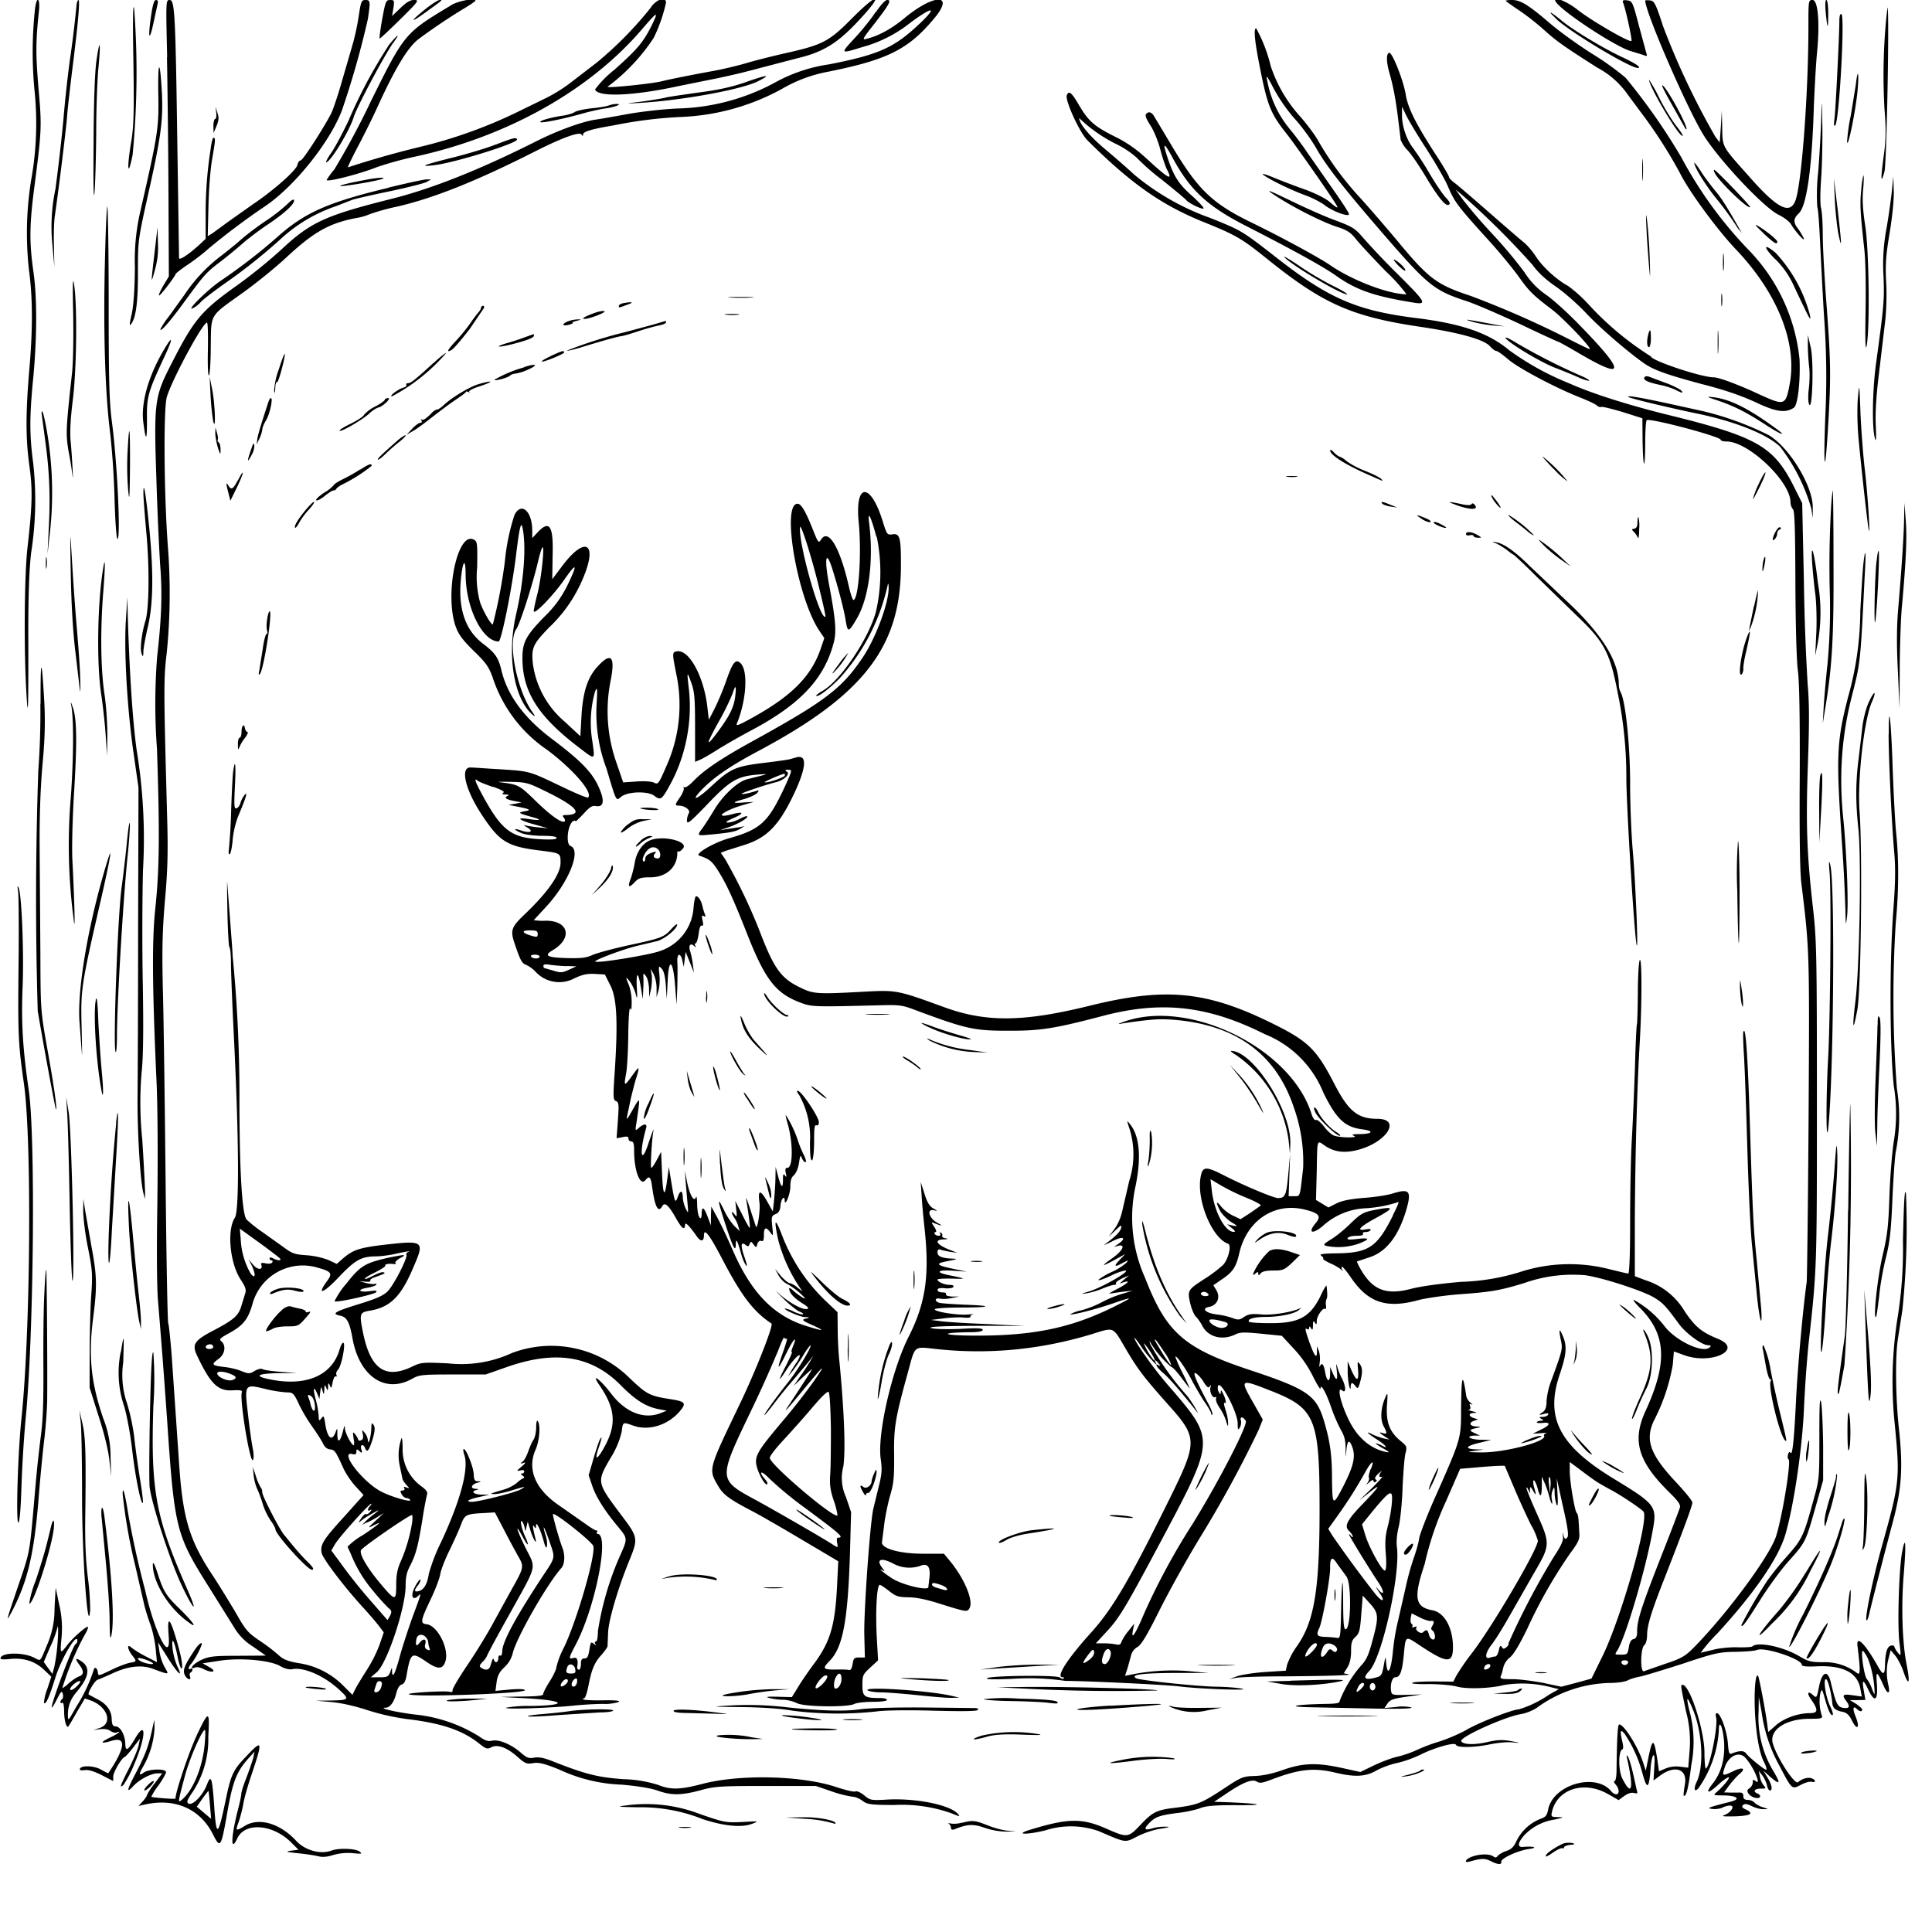 <svg xmlns="http://www.w3.org/2000/svg" id="svg" width="1024" height="1024" version="1.1">
  <path fill-rule="evenodd" d="M18.6 4.3a213 213 0 0 0-.3 43.7 169 169 0 0 1-1.8 47.5 177 177 0 0 0-1.1 48c2 14.7 2 31.8 0 54-1.8 22-1.8 35.4.2 49.5 1.7 12.4 1.6 20.1-1 43-1.7 14.2-2 54.4-.6 77.5.9 15.6 1.1 8.3 1-32.5 0-20.6.5-33.3 1.5-42a179 179 0 0 0 1.1-47.5c-2-14.9-2-24.7 0-45 2.1-22.3 2.1-43.5 0-57.3-2-14.5-2-23.3.3-41.7 4.3-33 4.3-34.1 2.5-54.8-1.5-18-1.5-24.6.2-40.4.8-7.2-1-9-2-2m22-2A557 557 0 0 1 37 32a692 692 0 0 0-3.4 31.4c-.9 9.9-2.8 26.4-4.2 36.7a97 97 0 0 0-1.6 30l1 11.3-.2-10.7c-.2-6 0-13.4.5-16.5 2.5-17.5 5.8-44.8 6.4-51.8.3-4.4 1.7-16.5 3-27C41.3 13.1 42.5 0 41.6 0q-.6.2-1 2.3M70.7 32c.4 27 .2 34.2-1 42.2-2.6 15-2 21 .6 7.8a456 456 0 0 0 .8-77.5c-.6-3.4-.8 5.3-.4 27.5M80 8.9c-1.7 11.7-.8 13.6 1.4 3l2.2-10.1Q84 0 82.7 0c-1 0-1.8 2.5-2.7 8.9m8.5 21.3c.3 16.7.7 49.6.8 73.3l.2 43-2.9 4.8c-1.5 2.6-2.6 5-2.3 5.3.4.5 8-9.3 8.9-11.5.2-.4 3-2.6 6.3-4.8s8.3-6 11-8.5a381 381 0 0 1 30-22.5c15.7-10.6 34.4-34 40.8-51A468 468 0 0 0 195 10c1.4-9.4 1.3-10-1.3-10-2.1 0-2.4.7-3.6 8.7-.7 4.8-2.2 11.6-3.3 15.2l-5.7 19.6c-2 7.1-4.6 14.6-5.5 16.5-4 7.8-15.1 25-16.2 25q-1.2.2-1.8 2.5c-.7 2.9-12.7 13.5-23.6 20.8l-13 9.2-8.2 6-2.7 1.7.4-16.4c.2-9 1.1-20.1 2-24.8 1.7-9.8 1.8-11 .6-11-.4 0-1.1 2.8-1.5 6.3a218 218 0 0 0-2.6 34.3v13l-3.2 3c-5.7 5.2-10.8 8.6-10.9 7.2L94 77C93 6.3 92.6 0 89.9 0c-2 0-2 .6-1.3 30.3m114-20.3c-1 5.5-1.6 10.2-1.4 10.4s5-4.3 10.8-10C222 .5 222.3 0 219.5 0q-2.8-.2-7.3 4.3l-4.4 4.2.7-4.2c.6-4 .5-4.3-1.7-4.3s-2.5.7-4.2 10M226 4.4c-8.8 7-9.1 8.4-.5 2.2C235-.3 234.7 0 233 0c-.8 0-3.9 2-6.9 4.3m13-1.5c-24.5 14.7-24.7 14.9-42.3 50.4a414 414 0 0 1-19.6 36.6 43 43 0 0 0-4.1 5.6c0 1.3 17.7-3.2 26.6-6.8a184 184 0 0 1 20.4-5.6c48.7-10.6 92.3-35 120-67.3 8.6-10 9.3-10.3 5-1.6-4.4 8.6-7.4 12.1-19.6 23a54 54 0 0 0-10.1 10.3c1.4 4.2 20 3.5 44.4-1.8l20.3-4.1a367 367 0 0 0 22.5-5.4l20.7-5.4c13.2-3.2 20.9-8 32-20 13.6-14.5 10.3-15.2-4-.7-11.7 11.8-15.2 13.7-33.7 17.9-7.2 1.6-16.8 4-21.5 5.4s-12.6 3.3-17.5 4.2c-11 2-22.7 4.3-28 5.6S322 46.8 322 46a102 102 0 0 0 24.4-25.8A82 82 0 0 0 353 1.4c0-3.5-5.4-1.7-8.2 2.8A196 196 0 0 1 316.5 33l-13 10a82 82 0 0 1-15 9.4L275 59a252 252 0 0 1-53 19 505 505 0 0 0-37.6 10.7c-.2-.2 2.4-5.5 5.7-11.8 3.3-6.2 7.6-15 9.6-19.4 9.7-21.3 16.5-32.6 22.3-36.9a311 311 0 0 1 23.8-16c3.4-2 6.2-4 6.2-4.2 0-1.6-9.1 0-13 2.4m225 3.7c-2.3 3.6-7.2 9.6-10.8 13.5-8 8.6-8 8.6 3.7 5a71 71 0 0 0 25.8-13.1c11.7-8.6 14.3-8.5 5.2.2-13.9 13.2-21.6 16.7-48.4 22a84 84 0 0 0-29.2 9.9 114 114 0 0 1-50.9 13.5c-7.7.3-19.9 1.7-27 3s-15 2.7-17.4 3c-7 1.2-19.8 5.8-31 11.5-30.1 15.1-55 25-76.5 30.4-35.1 8.8-42.9 12.4-58.2 26.7A271 271 0 0 1 126 151c-19.3 13.7-23.1 18.2-35.1 41.7-9 17.6-9.4 20-8 61.4.5 17.3 1.5 37.8 2 45.5 1.2 14.9.7 28.4-1.6 48.3a323 323 0 0 0-.1 49c1.5 45 1.3 64-.9 84.7-1.8 17-1.6 41.9.7 92.5.6 13.6.7 40.3.4 63.5-.4 24.8-.3 44.8.4 52.5 2 24.3 3.1 38.7 4.7 61.5 4 59.3 4.7 61.7 22.5 90l13 20.8a30 30 0 0 0 10.2 10.4l6.7 4.7-14.7.1c-13 0-15.4.3-19.5 2.2-4.3 2-7.1 5.4-3.2 4 .8-.4 2.9 0 4.5.9 4.6 2.3 7.3 1.3 2.9-1.1l-3.5-2 8.5-1.3c11.2-1.8 27.3-.4 32.7 2.8q3.7 2.1 6.4 1.6c6-1.2 16.8 3.5 24.7 10.8 5.7 5.2 5.5 5.6-4 5.8l-8.3.1 8 .7c4.9.4 12.3 2 19 4.2a124 124 0 0 0 21 4.8c18.7 2.2 29.9 6 38.8 13.2 3.4 2.7 4.2 2.9 6.2 1.8 3.2-1.7 8.2 0 13.8 5 4.1 3.6 5 4 8.4 3.4 3-.5 5.9.2 13.8 3.4a85 85 0 0 0 33 8c8.2.7 15.2 1.8 19 3.1 7.5 2.7 12.6 2.6 22.8-.1 7.5-2.1 10.3-2.3 34.7-2.3h26.5l8.5 2.9a59 59 0 0 0 11 2.8c1.3 0 3.7 1 5.3 2.2 2.6 1.9 4.2 2.1 16.5 2.2a78 78 0 0 1 30.9 4.5c4 1.7 4.4 1.7 3.2.3-4-4.8-21.9-8.5-37.4-7.7-8.7.5-9.2.4-12.3-2.2-1.8-1.5-3.9-2.5-4.7-2.1s-5.6-.8-10.7-2.5c-18.6-6-51-6.7-70.8-1.4-11.6 3-16.4 3.1-23.2.4a66 66 0 0 0-18.3-3c-13.4-1-19.7-2.5-36.5-9.1-5.4-2.2-8.3-2.8-10.8-2.3-2.8.5-3.9.1-7-2.6-5-4.4-11.6-7.2-15.2-6.4-2.2.5-3.8 0-7-2.3a79 79 0 0 0-34.4-11.6c-10.7-1.4-19.4-3.5-15-3.6 2.2 0 4.4-3 5.5-7.5q1.1-4.3 3-4.8 1.7-.5 2.4-4.3c2.2-12.7 2.7-13.1 10.5-7.8 6.3 4.4 9 4.2 10.3-.6 1.7-6.7-4.4-18.5-10-19.2-3.6-.4-3.4-1.7 2.1-13.3 2.4-5 4.6-10.8 5-13 .3-2.2 2.5-8 5-13 2.4-5 5.2-11.1 6.1-13.7 2-5.2 2.6-5.5 13-6l4.9-.3 5.5 10.5c3 5.8 6.4 12 7.4 13.7 2.5 4.6 2.3 5.5-4 16.6l-11.1 20.2a324 324 0 0 1-12.9 20.7c-4 6-7.3 11.5-7.3 12.4q0 1.6-1.5 1c-2-.7-23 .5-21.7 1.3 2.8 1.7 62.6-.4 61.5-2.2-.3-.6-3.5-.7-8-.3l-7.6.7.6-4.6c.5-3.5 1.5-5.4 4-7.8q3.5-3.2 4.6-7.7c2-8.2 18-36.3 25.8-45.1 1.7-2 2-6.8.5-10.6-1.8-4.7-5.4-17.5-5-17.9 1-1 20.8 14.7 21.4 17 1.2 5.1-8.8 39.7-15.7 53.9a45 45 0 0 0-3.9 10.2c0 1.1-1.6 4.5-3.5 7.5s-3.5 6-3.5 6.8c0 .9-3 1.2-11.2 1.3l-11.3.2 14.4.8c20.7 1.2 21.2 3.8.8 4a62 62 0 0 0-12.2.9c-2.4 1 21 .3 34.8-1 5.4-.6 12.8-1 16.5-1a24 24 0 0 0 8.2-1c1-.7-1.4-1-8.3-.9-5.4.1-10-.1-10.4-.5q-.5-.5.4-.6c.6 0 1.6-3 2.3-6.7 1.7-8.7 3.2-12.3 7-16.4 1.6-1.9 3-3.8 3.1-4.4l.3-7c.1-6.4 5.1-23.4 11.2-38.4 4.8-11.7 4.7-12.4-4-23.9-13.3-17.7-13.3-17.7-6.1-30.2a46 46 0 0 0 6.1-14.2c.7-5.4.4-5.3 6.4-3.2 8.1 2.8 18.2-.4 24.4-7.7 3.7-4.4 3-5.2-5.5-6.5-10.6-1.7-12.1-2.5-21.3-11.3a59 59 0 0 0-62.1-13.1 64 64 0 0 1-34 5.5c-13.6-.6-14.2-.6-19.5 2-13.9 6.4-21.6.8-25.5-18.3-2-10-1.8-10.7 3.5-11.6 10.5-1.7 16.3-7.1 22.5-21.4 7-16 7-16-16-13.4-12 1.5-15.3 2.6-20.5 7l-3.4 3-4.5-2.1a42 42 0 0 0-11.6-2.5c-6.1-.4-7.6-.9-12-4.2l-11.5-8.2a72 72 0 0 1-8.2-6.5c-2.4-2.6-3.8-26.4-3.8-64.3a759 759 0 0 0-3.6-75.5c-.1-3.3-.8-11.6-1.3-18.5l-1.5-19.5c-.2-3.9-.2 2 0 13s.7 20.1 1.1 20.4.8 4 .8 8.1.6 19.4 1.3 34c3 58.7 3.2 97.5.8 101.3-4.3 6.5-2.7 24 3 32.7 2.6 4 3.1 5.5 2.5 7.3l-2 6.5c-1.5 5.4-3.9 7.5-14.9 13.3-10 5.2-11.4 7.3-8.8 13 7.3 15.4 11.2 19.2 19.1 18.7 4-.2 5.1 0 4.8 1-1.4 3.4 4.4 38.5 5.9 35.9.5-1 .4-3.4-.1-5.9-.5-2.4-1.7-10.4-2.5-17.8-2-16.7-2-16.6 9.2-13.9A68 68 0 0 0 152 738c3.3 0 3.7.3 6.8 7a89 89 0 0 0 7.3 12c2.1 3 4.4 6.6 5.1 8.1q1.3 2.8 3.7 3.1c2.6.3 3 1 7.1 10 1.2 2.7 4.1 7 6.4 9.5l4.3 4.7-10.4 11.6c-11.2 12.3-12.7 14.8-11.8 19.2.7 3 11.4 17.2 21.3 28.1 3.5 3.8 7.5 8.5 9 10.4l2.6 3.5-2.3 6.7a73 73 0 0 1-6.6 13.1c-2.3 3.6-5 8-6 9.9l-1.7 3.4-5.1-5.1a42 42 0 0 0-23.4-11.7c-5.9-1-8.2-2-10.7-4.3a89 89 0 0 0-9.1-7c-7.4-5-8-5.7-14-16.2-2.8-4.7-8.4-13.9-12.7-20.4-11.4-17.5-14.9-29.2-16.8-56.8l-4-58.3c-.7-8.8-1.5-16.4-1.8-17-.4-.5-1-33.4-1.4-73s-1-85-1.4-101c-.6-23.7-.4-32.9 1-50 1.5-16.3 1.7-26.2 1.2-44-1.9-69.4-1.9-73.6-.2-87.7A318 318 0 0 0 89 290c-2.1-28.1-2.4-73-.6-79.5 2.6-9 19-39.5 21.3-39.5.5 0 .6 6.3.5 14-.2 7.7 0 14 .5 14s1-6.8 1-15.2c.3-18-1-15.7 17.1-28.7 7-5 17.2-13.3 22.7-18.4 15-14 23.3-18.6 38.2-21.3a29 29 0 0 0 6.3-1.9 115 115 0 0 1 14.5-4c19.5-4.5 42.2-13.6 73-29.2 14-7.1 23.7-10.7 24.7-9q.9 1.4.8 0c0-1.5 4.5-2.9 16-4.8a234 234 0 0 1 35.7-4.5 121 121 0 0 0 53.6-14.8A76 76 0 0 1 439 38c31.8-6.4 42.8-12 56.6-28.8 10.4-12.7-.7-12.4-16.1.3-6.8 5.7-14 9.6-20 11-2.7.8-2.6.4 3.7-7.6 8.3-10.7 9.5-13 7-12.9-1 0-3.5 2.7-6 6.5M798 .4c0 .1 3.1 2.4 7 5 3.8 2.5 9.8 7.2 13.3 10.4 6.7 6 9.7 8.2 28.2 20A46 46 0 0 1 863 50.5l8.4 11.3a250 250 0 0 1 19.2 30.3c4.8 9.6 19.7 29.8 29.3 39.9 22.3 23.4 32.9 50 28.6 72-2.1 11-2.7 11.1-16.1 5-10.6-5-21.4-9-24-9-6.7 0-33.4-9-33.4-11.1a161 161 0 0 1-32.7-27.2 78 78 0 0 0-11.1-10.1c-5.7-3-13.2-9.7-17-15.4a41 41 0 0 0-6-7.3c-1.1-.8-9.1-7.7-17.9-15.4s-17.3-15-19-16.3c-1.8-1.3-3.3-2.8-3.3-3.4s-3.5-6.6-7.9-13.2C750 64.8 746.1 57 745 49.7c-1.4-7.7-7-21.7-8.6-21.7s-1.8 4.3 0 10.6c2 6.8 3.4 14.3 4.7 24.9l1.3 10.7a18 18 0 0 0 3.8 5.6c2 2.2 6.1 8.2 9.2 13.4q10.2 17.1 12.5 15.3 1.5-.6-1.7-3.9c-1.6-1.7-5.5-7.5-8.6-12.8a171 171 0 0 0-8.7-13.4c-3.4-4.3-6-12-5.8-17.8v-4.1l1.9 4c1 2.3 5.7 10.2 10.5 17.6s10.1 16.5 11.8 20.4c3.6 8.5 5.2 10.6 20 27a283 283 0 0 1 17.2 20.5c5.9 8.4 8 10.4 18 18 6 4.5 21.7 21 20 21-.4 0-4.1-1.8-8.3-3.9a516 516 0 0 0-54.5-24.2c-18.2-6-22.3-9-39.2-29.4-5-6-13.6-16-19-22A167 167 0 0 1 698.9 75c-1.6-3-6.1-9.1-10-13.5A75 75 0 0 1 673.5 35a80 80 0 0 0-7.7-20q-2-.2 1.2 16.8c4.7 24.3 6 27.9 15.4 39.7 4.6 5.9 23.6 33 26 37.3q1.8 3-3.8-1.9c-2-1.7-7.5-4.5-12.8-6.4-5.1-1.8-12.7-4.7-16.8-6.4s-6.6-2.4-5.5-1.5c3 2.4 14 7.8 22.3 10.9a48 48 0 0 1 10 5c3.8 3.2 13.2 6.8 13.2 5 0-.7-4-6.8-8.8-13.6L693 81c-2.4-3.6-6.2-8.7-8.5-11.5-7-8.3-11-16.7-13-27.5q-1-4 3.4 4.6a90 90 0 0 0 11 16c4 4.3 9.2 11.5 11.7 15.9 5.5 9.7 14.5 21.2 37.2 47.4 21.9 25.2 25.6 28.2 42.2 33.6 4.7 1.5 17.4 7 28.3 12.1 10.9 5.2 20 9.4 20.3 9.4s4.9 2.5 10.2 5.6c26 15.4 26.3 11.2 1-14.7-6.2-6.4-14-13.4-17.4-15.7a41 41 0 0 1-11.4-11.9 246 246 0 0 0-17-20.3 278 278 0 0 1-15.5-18l-4-5.5 3.4 2.8a435 435 0 0 1 37.3 37q4.3 6 12.3 11.5c4.4 3 11.7 9.4 16.2 14.2 7.2 7.7 22 20.5 30.9 26.7 4.8 3.4 12.5 6.1 30.9 11 11.8 3 20.3 6 27.8 9.4 10.9 5.2 15.9 6 20.5 3 2-1.2 3.5-13.7 3-25.6a97 97 0 0 0-26.3-57.3 219 219 0 0 1-36.3-49.7 325 325 0 0 0-29.6-42.3 151 151 0 0 0-17.4-12.5c-8-5-18.3-12.5-23-16.6C810 2.5 805.8 0 801.5 0c-2 0-3.5.2-3.5.4m27 1.1c5 6.1 32 23.6 39.4 25.6l6.5 2c2.1.9 2.3.8 1.6-1.3l-4-14.8C865.4 1 865 .5 862.5.2q-2.9-.5-2.3 1c1.5 3.7 5 20 4.5 20.5-1 1-21.3-10.8-28.4-16.4-6.5-5.2-14.7-8-11.3-3.8m47-1.2c0 6.2 22.8 58.6 31.3 71.9 8.8 13.7 32 38.2 39.5 41.7 2.7 1.3 5.6 3.5 6.5 5 2.5 4.2 8 10.2 6.6 7.1-.7-1.4-2-3.6-3-4.9-2.5-3.2-2.4-5.3.5-8 4.2-4 7-23.7 8-57.1.4-9.6 1.1-22.5 1.7-28.5 1.5-15.5.5-27.5-2.4-27.5-2.2 0-2.2.3-2.2 14.2 0 35.7-3.7 84.6-7 92.4-3 7.3-9.8 3.7-25-13.7-14-15.7-13.5-14.8-13.7-25.4l-.2-9-.5 8.5-.6 8.5-2.3-3A403 403 0 0 1 881.5 14c-4-12.3-4.7-13.5-7-13.8q-2.3-.2-2.5.1m95.7 6.5q1.3 13.5 1.3.4c0-4-.4-7.2-1-7.2s-.7 2.7-.3 6.8m32 3.5a315 315 0 0 0-.9 47.2c.9 11 .8 16.2-.3 24.5q-2.7 19.7.3 9c1.2-4.4 2.7-87 1.6-87zM825 10.2c7.5 7 38.9 25.8 43 25.8 2.4 0-.9-2.3-8.4-5.8-10-4.7-25.6-14.1-31.7-19.1-6.5-5.4-8.3-6-2.9-1m149.9.6c0 8-2 48-2.6 52.3q-.6 4.5.4 3.5c2.1-2 5.2-57.8 3.3-59q-1-.5-1.1 3.2M205.8 24.4A256 256 0 0 0 184.7 64c-3 6.3-7 13.9-9 16.8-2 2.8-3.2 5.2-2.8 5.2 2.2 0 12.3-16.5 14.6-24 1.7-5.5 16.9-34 21.2-39.7 4-5.5 1.6-3.7-3 2.1M51.2 31.6c-.9 5.7-1.5 21.3-1.6 43.9-.2 22.1 0 31.9.5 26.5.4-4.7.8-19.1.9-32 0-13 .6-28.5 1.2-34.3 1.3-13.5.7-15.9-1-4.1m32.7 18.2c.3 18 0 20.5-9.4 61.7a114 114 0 0 0-3 30c-.1 11.7-.7 20.5-1.7 25-1.3 5.6-1.3 6.6-.2 5.1 2.5-3.4 3.6-12 3.5-28 0-15.7 0-16.3 5.4-40.5 6.9-30.8 8-39.5 7.3-54.1-1-18.2-2.2-17.6-1.9.8M983.6 45 981 61a98 98 0 0 0-2 13.9c.2 5.4 4.8-17.5 5.6-27.5.8-9.5 0-11.3-1-2.4m-588.8-1.3c-7 2.4-14 4-25 5.4-8.4 1.2-16.2 2.3-17.3 2.7-1.1.3-6.5 1.2-12 2-9.3 1.1-9.5 1.2-2.5.8 22.6-1.2 54.3-7 63.5-11.4 8-4 5.1-3.7-6.7.5M874 42.2c0 3.5 15.5 29.8 17.7 29.8q1 .1-4.1-6.4a123 123 0 0 1-8.3-14 75 75 0 0 0-5.3-9.4m7 3.3c0 .5 2.4 5.2 5.4 10.4l6.5 11.6q1 1.7 1 .7c0-.8-1.7-4.9-4-9.2-4-7.7-8.9-15.2-8.9-13.5m-315.6 4.9c-1 2.7 6.7 19.7 11 24 22.8 22.7 38.9 34 60.6 42.9 18.3 7.4 20.8 8.8 35.7 20.8 29 23.2 44.2 29.9 81.3 35.3 19.9 3 32.6 6.6 35.7 10.1 1.2 1.4 2.7 2.5 3.3 2.5.7 0 3.5 2 6.4 4.5 5.5 4.7 25 15 37.6 20 4.1 1.6 8.3 3.5 9.2 4.3q1.6 1.3 2.5.9c.5-.3 5.6 1 11.4 2.7l10.4 3.3.1 11.7c.1 6.4.4 12 .8 12.3.3.4.6-4.6.6-11s.4-11.8.8-12c1.9-1.2 39.2 8.7 39.2 10.4 0 .5 1.4.9 3.1.9 11.6 0 33.9 21.2 33.9 32.2 0 1.3.6 3 1.3 3.7.9.9 1.2 10.2 1.3 38.9.1 22.1.6 41.3 1.3 46.5q1.2 8.8 1 56.5c-.2 30.4.1 51 .9 56.7 4.3 35 4.3 35.9 3.8 123.3-.3 46-.8 85.5-1 87.7-2 14.2-4.7 44-5.6 61.5-1.1 22.9-2 30.7-3 29q-.8-1.1-1.3 1c-.3 1-.2 2.2.3 2.5 1.4.9-3 28.7-6.5 40.3-3 10.3-26.1 41.6-44 59.7-4.4 4.4-6.3 5.5-15 8.4l-11.2 3.9c-2 .7-1.8-12.2.2-13.8.9-.7 1.5-3 1.5-5.4 0-5 2.3-12.5 9-29.5 10.4-26.6 15-39.1 15-40.7 0-.9-3.8-5.6-8.5-10.6-13.9-14.8-16.7-22.6-11.9-32.8a103 103 0 0 0 10-29.6l.6-7.1 5 1.8c14.5 5.6 32.4-2.8 18.3-8.5-8.7-3.6-12-6.3-17.6-14.6a37 37 0 0 0-20.6-16.4l-5.8-2.2v-30.5c.2-33 1.1-68 2.6-93.4 1.2-20.7 1.2-45.5 0-43.6-.5.8-1 8.6-1 17.4-.1 8.8-.3 16.3-.5 16.6s-.7 10-1 21.6c-.4 11.5-1.1 29.3-1.7 39.5s-.9 30.3-.9 44.8c0 16-.4 26.2-1 26.2s-5.5-1.2-11.2-2.6a85 85 0 0 0-46.8 2 117 117 0 0 1-30.5 5c-11.6 1-21 2.3-26.6 3.7-13.2 3.5-20.4.7-26.8-10.5-1.2-2.1-2-4-1.9-4l6-2q13.7-4 20-24.8c3.1-10.5 2-12-6.8-9.3-2.7.9-9.6 2-15.4 2.4-7.5.6-11.8 1.5-14.8 3l-4.1 2.1-3.3-2-3.3-2 .4-15.2c.3-17.8 0-16.5 4.4-13.5 4.9 3.3 10.2 4 17.3 2.2C735 605.5 743 593 730 593c-10.3 0-15.2-4-22.5-18-9.7-18.9-14-23.1-33-32.5-35-17.3-56.7-19.4-97.1-9.4-34.9 8.6-54.6 8.8-76.5.9-25.2-9.2-25.7-9.3-42.5-8.4-26 1.4-27.3 1.3-34.9-2.5-9.2-4.5-13-9.6-19.6-26.3a292 292 0 0 0-19.6-41.5L382 452l2.5-1 9.5-3c12-3.7 18.3-9.8 26-25.5 7.3-15 8.2-22.7 2.2-21.1l-3.6 1c-1.1.3-7.5 1.2-14.2 2-14.5 1.8-17.3 3-27 12-8 7.5-12 9-5.3 2 6.5-6.6 14.8-12.3 29-19.9 56.4-29.9 76.2-55.3 76.4-98 .1-15.4-.5-17.9-4.4-17.3-2.8.4-3 .2-5-6.1-6.4-21.4-15-21.8-13-.7 1.7 17 0 41.6-2.8 41.6-.4 0-1.5-3.3-2.4-7.2-4.6-20.3-10.7-30.8-14.6-25-1.5 2.3-1.6 2.1-4.7-5.7-3.7-9.3-6-13.1-7.9-13.1-8.7 0 0 50.4 11.7 67.5l2.5 3.7-1.9 5.6c-5.1 14.9-15.7 25.4-37.3 37.2-6.4 3.5-7.8 4-7.1 2.4 5-12.2 6-27.7 2-31.8-2.6-2.6-4.2-.7-7.5 8.7-1.7 5-4.6 11.8-6.3 15.2l-3.1 6-.8-7c-1.9-16-9.6-30.2-16-29.3-2.7.4-2.7.7-.4 12.3a79 79 0 0 1-5.5 49c-3.8 8.8-4.2 9.4-6.2 8.4-1.2-.7-5-1-9.3-.7l-7.2.5-3.8-11.1a82 82 0 0 1-2.9-42.6q3.9-19.4-6.6-8c-5.5 5.8-8 13.4-8.8 26.4l-.6 10.8-8.3-7.7a49 49 0 0 1-16.8-30.2c-1-8.9-.1-10.8 8.5-19.7a76 76 0 0 0 18.1-26.3c7.9-18.7 1-22.5-11.2-6.2l-5.2 6.9.2-12.3c.5-16-1.6-19.3-7.9-12.6l-2.9 3.1v-4c0-10.2-5.8-15.4-9.4-8.3a113 113 0 0 0-5.1 24.6 276 276 0 0 1-6.4 33.5c-1 0-4.9-6.6-6.7-11.6a51 51 0 0 1-1.6-18.6c.2-13 .1-13.8-1.8-14.8-8.6-4.6-15.6 28.8-9.6 46 1.5 4.2 3.5 7 9.6 13 6.6 6.4 8 8.5 10 14a74 74 0 0 0 29 38.5c14 10.6 24.3 22.6 21.6 25.2-.3.4-6.3-2.1-13.4-5.5-17.8-8.5-17.2-8.4-32.2-9.4-7.4-.4-14.8-1-16.5-1-5.8-.5-3.2 11.3 5.4 24.5 9.8 15 13.7 17.4 32 19.6 10.1 1.3 10.1 1.3 10.1 6.4 0 6-6.7 15.6-19.2 27.5-7.1 6.8-7.6 8.4-4.8 16.3 2.8 8.2 3.6 9.6 6 10.4a18 18 0 0 1 5.2 4 17 17 0 0 0 20.2 3c4.3-2 6.7-2.5 10.8-2.3l5.3.3 3 6c3.4 6.8 4 19.6 2.1 47.2-.8 12-.7 13.3.8 13.9s1.6 1.8 1 10.2l-.7 9.5 3.2-.6q3.3-.8 3.1.8.1 1.3 1.5 1.5c1.1 0 1.5 1.2 1.5 5 0 10.6 3.2 18.9 6 15.5 2-2.5 2.8-1.8 3.5 3.3q2.2 16.3 5.4 10.5c1.3-2.4 3.4-.5 7.3 6.4q4.6 8.2 4.8 3.5 0-2.7 6.3 6.2c2 2.9 3.7 2.6 3.7-.5 0-4.3 2.8-.8 9.8 12.6 10.2 19.5 16.5 27.7 26 34 1.2.9-8.6 25.7-17 43.1-16.7 34.8-16.5 34-11.2 43.1 2.7 4.6 6 7 18.3 13.4 4.2 2.2 16 9 26.4 15.2l18.9 11.2-.6 12.2c-1 21.4-3.5 30.1-11.8 41.5-3 4-7 9.8-8.8 12.8l-3.4 5.5-7.5-.2q-8-.2-4.6.6c1.6.5 5 1 7.3 1 2.4 0 5.7.9 7.5 1.8 3.8 2 26.9 2.3 30.5.4 1.1-.6 5.5-1.1 9.6-1.1 4.4 0 7.6-.4 7.6-1s-1.5-1-3.4-1c-8.6 0-9.6-.7-9.6-6.8 0-5.2.2-5.7 4.1-9.3l4.2-3.9-.7-12.4c-.7-13.4 0-27.6 1.6-27.6.5 0 2.7 1.5 5 3.3 3.5 2.8 4.8 3.2 10.2 3.3 4 0 9.8 1.2 16.6 3.4 14.4 4.5 14.6 4.5 15.8 2.3 2.2-4-2.9-16-10.7-25.3l-2.9-3.5h-11.6c-12.7-.1-22.1-3-21.2-6.4l1.1-8.6c.4-3.9 1.8-10.7 3-15.2 2.1-7 2.4-10.1 2.3-22-.2-14.8.6-19.6 7.2-43.5 4.2-15.3 2.7-14.1 16-12.7q40.4 4.2 80-7.5c14.4-4.3 12-5.4 20.5 8.9 6 10 9 13.8 21.3 27.7 16 17.8 16 19.8.9 50.4-21.1 42.7-30 58-41.5 70.7-12.9 14.3-18.8 23.7-15.1 23.7q1.1 0 .6.6-.8.6-2-.5c-1.8-1.4-37.2-1-38.7.4-.6.7 4.5.7 13.8.3a132 132 0 0 1 27.7 1.1c13 .1 54.6 2.1 61 3 10.4 1.3 38.7 2.3 32.5 1.1-2.5-.5-8.1-.9-12.5-1-9.7 0-41.7-3.4-43.5-4.5-3-1.9 3.2-2.7 20.3-2.8h18.2l-10.9-1c-10-.8-20.6-.1-30.3 1.9l-3.1.6 1.4-4.3 1.9-6.9a7 7 0 0 1 3.2-4c2.1-1.2 5-6 11.5-19 4.8-9.7 14.4-27 21.4-38.5a618 618 0 0 0 31.4-57.6l2.2-5.5-5.1-9c-7.2-12.6-7-12.7 9.5-6.2 23.6 9.3 25.7 14.6 25.7 62.8 0 42.6-2.8 59.5-12 72.5a40 40 0 0 0-5.2 9.8l-.7 3.2-11 .7c-6 .4-12.8 1.5-15 2.3l-3.9 1.5 3.5-.7c2-.4 13.4-.8 25.5-.8q38.6-.3 33.8-1.2l-2.2-.4 2-3.2q1.9-3.2 1.9-8.6c0-4.4.4-5.8 2.4-7.6 2-1.9 2.4-3.5 3-12l.8-9.8 4 4.4c4.5 5.1 4.6 6.9.8 20.7-1.7 6.3-3 9.2-5.7 12a64 64 0 0 0-11.3 18.6c0 1.3-1.4 1.6-7.2 1.7-17.2.3-22.2 1.6-7.3 1.8l34 .7c12.3.2 19.4 0 18.5-.6a21 21 0 0 0-7.9-.3l-6.4.6 1.6-2.4c1.4-2 3.1-2.6 10-3.6l8.2-1.2-8 .2c-7.7.2-8 .1-8.3-2.2-.5-3.4.6-7.1 2.2-7.1 2.5 0 3.6-2.7 4.5-11.4 1-10.8.8-10.6 7.8-6 15 10.1 18.3 10.4 18.3 1.5 0-10.3-4.5-18.4-10.8-19.6-9.4-1.7-10.2-6.6-4.2-24.5a166 166 0 0 1 11.4-33.5l7.4-17 11.7-1c6.4-.5 11.8-.8 12-.5l5.3 12.5c2.8 6.6 6.7 15 8.6 18.8a35 35 0 0 1 3.6 8.3c0 4.4-23.5 44.5-34.8 59.4a125 125 0 0 0-8.5 12.3l-1.5 3-9.8-.1c-5.5 0-10.8.2-11.9.7s2.4.8 8.5.7c5.8 0 12.6.6 15 1.3 5.3 1.5 18.2 1 25-.8a60 60 0 0 1 24.3 1l4.8 1.2-5.3 3A57 57 0 0 1 805 906c-3.3 0-21.5 7.1-28 11-3.6 2-9.9 4.7-14 6a93 93 0 0 0-12 4.5c-2.5 1.2-7 2.8-10 3.5-3 .6-8.8 2.8-12.8 4.7l-7.2 3.5-9.5-2.1c-13.6-3-21-2.7-31.5 1q-8.5 3-15 3.2c-6.2.2-7 .5-16.5 6.8-11.7 7.7-13.8 8.5-25.2 10-10.4 1.2-12.3 2.2-19 9.3-6.3 6.6-6.8 6.7-17.5 2-13.2-5.9-20.6-5.8-40.8.4-8.6 2.6-2 2.8 8.2.3a44 44 0 0 1 28.3.5c14.7 6.3 13.5 6.2 20.6 2.6 3.5-1.8 9.1-3.6 12.4-4q6.3-1 2.5-1c-2-.1-5 .2-7 .8q-6.5 2-2-2.6c3.2-3.4 5.7-4.3 15.3-5.5 4.4-.5 9.8-1.7 12-2.6 3.2-1.2 8-1.6 20.7-1.5 15.9 0 10-1-9.5-1.7l-4-.1 7-4.7c8.7-5.8 13.2-7.5 15.7-6 1.4 1 3.1.7 8-1.2 14.6-5.5 22.2-6.3 33.8-3.5 10.2 2.4 15.7 2.1 21.4-1.1 2.6-1.5 7.7-3.4 11.2-4.1a62 62 0 0 0 12.1-4.3c7.8-3.9 18.5-6.9 19-5.3s9.7 1.5 18.2-.3c3.9-.8 9.2-1.3 11.8-1q6.8.7-1-.7c-4.5-.8-7-.7-12.7.6-6.7 1.5-12.5 1.3-13.5-.5-1.3-2 23-13 31.7-14.4 2.4-.4 6.1-1.8 8.3-3.3a68 68 0 0 1 38.8-13.2c3.8 0 8-.6 9.5-1.4s4.4-1.6 6.6-2c2-.4 12.2-3.5 22.5-6.8 17-5.7 19.4-6.2 28.1-6.3 5.2-.1 10.3-.5 11.3-1 4-1.7 23.7 4.8 23.7 7.9q0 1.2 7.8.8 20.8-1 23.2 11.7l.8 4.3-5-.7c-5-.7-5.7-.2-3.3 3q3.4 4.5-1.5 3.7c-3-.4-3.9-2-6.6-13.4-1.6-7-4.7-6-6.3 2.3-1.2 6-1.3 6-3.2 4.3-2.7-2.5-3.4-1-1 2.3 3.9 5.6 3.8 7.3-.7 7.3-6.2 0-14 2.8-18.1 6.6l-3.9 3.4-.6-4.7c-.6-4.5-3-18-4.2-23-1.1-5.6-2.4-.3-2.4 10 0 14 2 28 4.9 33.5 1.2 2.3 1.7 4.2 1.2 4.2-1 0-9-6.5-10.7-8.7q-1.6-2.3-7.5.1c-1.4.6-1.7-.3-2.1-5.7-.6-6.6-3.9-15.7-5.8-15.7q-1 .1-.4 2.4c1 4.5-3.2 25.6-5.4 27-.4.2-.8-3.7-.8-8.7-.1-12-7.8-35.7-11.6-35.7-1.1 0-1.1 0 1.8 14a61 61 0 0 1 1.9 21.2l-.7 8.7-4.2-.5c-2.6-.4-5.5 0-7.7.9l-3.6 1.5-1-7c-1.7-10.6-2.5-10.6-4.6-.3l-1.4 7-1.3-4c-2.8-8.7-10.2-20.5-12.8-20.5-.8 0-1.2 7.4-1.4 24.3 0 3.2-.5 5.7-1 5.7q-.9.1.5 1.8c2 2.2 2.2 5.2.3 5.2-.7 0-2-.7-2.7-1.7-8.4-10-31-3.3-33.4 10-.6 3-1.3 3.8-4.2 4.8a24 24 0 0 0-12.5 11.6c-1.4 3.1-2.7 4.4-5.2 5.3-2 .6-4 1.8-4.7 2.6q-1.1 1.5-2.3.4c-1.8-1.4-6.7-1.5-10.9-.1-4 1.3-5.3 3.8-1.5 2.7 6-1.7 7.8-1.7 10.9-.2 3.8 2 6 2 5.6.4-.3-1.8 8.8-6 14.8-6.8 5-.7 2.4-1.6-3.2-1.1-3.2.3-3-2.1.7-6.3a28 28 0 0 1 16-8.2c5.1-1.2 5.2-1.2 1.7-1.3-3.6-.1-3.7-.2-3.1-2.9 2.8-12 17-16.6 29.7-9.3l5.6 3.2 3-2.2q3-2.1 5.1-1.6c1.9.5 2.1.3 1.5-1.6l-2-9c-.9-3.8-2-7.6-2.6-8.5q-1.2-2-.4 1.3c3.5 15.8 2.4 20-2.6 10.2-2.2-4.2-2.2-14.8 0-15.5q.8-.5 0-4c-1.4-6-1.1-7 1.2-4.2a69 69 0 0 1 9.3 20.4c2.5 9.4 3.6 9 4.4-1.4.2-3.9 1-7.3 1.5-7.7q1-.3.5 6.4l-.4 7 3.1-2.3c8.1-6.2 15.1-3.9 13.5 4.5-.5 3-.8 5.6-.6 5.8q1.9 1.6 4-16.1a63 63 0 0 0-1-29q-2.9-12 2-.2c5 12.4 5.8 30 1.8 38.2-1.8 3.8-1 5.8 1.3 2.8a60 60 0 0 0 10.5-29.9c0-7 2.2-2.3 2.8 5.8q.8 13.3-6 22c-4.2 5.3-2.7 5.8 2.7.8 2.4-2.2 5-4.1 5.7-4.1 1.1 0-2.6 4.6-6.5 8-1.8 1.5-1.5 1.6 3.8 1.6 7.2.1 9.3 1.9 3.9 3.3-12.2 3.1-13.2 3.5-9.7 3.9 1.8.2 4.1-.2 5.2-.7 1-.6 2.9-1.1 4-1.1 2.9 0 .7 3.6-2.9 5-1.9.7-.5.8 5.4.7q12.7-.4 6-3.6-2.9-1.2-1.6-2.3c.9-.9 2-.8 4.7.5 2 1 4.8 1.7 6.3 1.6 2.7 0 2.7 0-.4-1-1.7-.5-3.7-1.6-4.4-2.4a5 5 0 0 0-3.6-1.5q-2.5 0-2.4-2 .1-2.1-2.2-1.9h-5.2l-2.8-.1 2.7-3.7c1.6-2.1 4-4.8 5.4-6 3.8-3.1 1.7-4-3.5-1.4-5.5 2.6-5.8 2.5-4.3-2 2-6.3 7.8-9 11.1-5.1 4.2 4.6 8.6 15 5.3 12.2-1.3-1-1.5-.9-1.5.8 0 1.2-1 2.6-2 3.2-2.4 1.3 1 5 4.4 5 2 0 2-1.6.1-2.4-2.6-1-1.6-2.6 1.7-2.6 2.9 0 3-.1 1.6-1.7a10 10 0 0 1-2-4.7l-.6-3 1.9 2.5c1 1.3 2.1 3.6 2.4 5.1q.6 2.6 1.6 2.8c1.6 0 1-3.1-1.3-6.9l-2.2-3.6 3.7 3.3c5.4 4.6 5.7 3.7 1.2-3.8a55 55 0 0 1-7.4-31l.1-7.5 1.5 8a81 81 0 0 0 9.5 28.5c6.6 12.6 6.5 12.5 11.3 10 2.2-1.2 4.8-1.9 5.8-1.6 2.3.6 2.2-1.1-.2-1.9-2-.6-4.9.2-7.1 2.1-1.8 1.5-11.4-13.3-13.4-20.7-1.9-7 6.9-12.9 19.5-12.9 6.2 0 7-.2 6.5-1.7a24 24 0 0 1-.8-11.7c.8-2.8.9-2.6 2.5 3q2.7 9.5 4.1 8.3c.3-.3-.3-2.4-1.4-4.6-2.3-4.8-3.8-14.3-2.2-14.3 1 0 2.8 7 3.4 12.9.3 2.6 1.7 3.7 5.8 4.5q2.6.6 4.3 4c3 6.3 4.8 4.6 2.1-1.9-1.6-3.9-1.2-5.7.8-3.7 1.4 1.4 2.8 1.6 2.8.3 0-.5-1.5-1.8-3.2-3l-3.3-2h4l4.2-.1-.8-4.7q-1.7-9.3 2.2-1c3.4 7.3 5.3 6.3 4.7-2.5-.6-7.7-.1-7.5 3.7 1 2 4.5 3.5 4.1 2.4-.5q-1.8-7.7.2-14.7l1-4 2.5 3c1.3 1.6 3 5 4 7.6 3 9 4 7.6 2-2.7-2.3-11.3-3-30.7-1.6-47.8 1.4-16.9 1-21.9-.9-11.7-1.6 8.9-2.5 37.8-1.4 47.3 1 7.7.9 7.8-.9 5.5a10 10 0 0 1-1.8-3.1q-.2-.8-1.7-.5-3 .5-3.2 10c-.1 5.9-1 6-4 .6-6.7-11.8-11.3-16.3-10.6-10.5 1.6 13 1.6 16-.3 14.4a28 28 0 0 0-18-5.7c-6.2 0-7.8-.4-12.4-3.1-8.8-5.2-22.3-8-25.1-5.2-.4.3-4 .5-8 .4s-9.8.5-13 1.4l-6.3 1.5a84 84 0 0 1 8.8-10.2c20-21.8 32.7-40.4 36.2-52.9 4.4-15.3 8.7-44.4 9.7-65.4a686 686 0 0 1 2.4-34.5c4.5-40.3 4.5-40.5 4.5-128.5 0-78.4-.2-86.4-2-102.5-3.3-29-3.9-44.2-2.8-76.3.8-22.3.8-33-.1-43a1202 1202 0 0 1-2-54.6l-.9-41.4-4.7-9.4c-10.7-21-19.7-26-68-37.8-20-5-38.6-10.9-50.5-16.2a149 149 0 0 1-32-17.6c-11.1-9.3-25.4-14.2-50-17.2-30.8-3.9-45.7-10.3-73-31.6-19-14.8-18.7-14.6-35.6-21.4a132 132 0 0 1-40.3-23c-3.6-3.4-10.8-9.6-15.9-13.9-7.7-6.5-13.2-13.1-13.2-16A79 79 0 0 0 590.9 76a49 49 0 0 1 11.5 7.5A120 120 0 0 0 616 95.4c6.5 5.2 12.2 10 12.6 10.5 1 1.6 8.6 5.3 9.3 4.6.4-.3-2.4-3.4-6.1-6.7-7-6.2-9.6-10.2-12.8-19.7q-4.4-13 2-1.4c9.5 17.9 18.7 26.5 39.7 37.2 25.4 13 40.4 21.3 47.4 26.2 10.8 7.7 20.4 11 41.8 14.4 6.6 1 5.5-.7-8.9-15a417 417 0 0 1-18.1-19c-4.7-5.5-5.8-6.2-15.1-9.7-5.5-2-15.6-6.5-22.4-9.8-14.9-7.2-16.1-7.5-6.6-1.5 9.9 6.1 23.6 12.9 30.7 15 4.7 1.6 6.5 2.8 9.4 6.5 2 2.5 9 10 15.6 16.8a92 92 0 0 1 11 12.2c-9.6-.1-28.6-7.3-40.4-15.4-5.8-4-26-15-42.5-23-20.4-10-27.9-17.4-41.7-40.6l-9.4-15.7q-1.4-2.1-2.9-1.7c-2.1.9-1.9 2.1 1.4 7.3 1.6 2.5 3.9 8.1 5 12.4s2.8 9.2 3.6 10.7c3.1 6 .8 4.8-10.3-5.4-5.7-5.3-10.9-9-17-12-11.4-5.7-14.3-8.3-19.3-16.7-4-6.9-5.5-8.1-6.5-5.5m399.8 12.1c-.2 6.6-.9 19.4-1.6 28.5a107 107 0 0 0-.5 18.7c.5 1.2 1 8.9 1.4 17s1.3 26.7 2.2 41.3a431 431 0 0 1 .7 51.5c-1.2 30-.2 34.4 1.4 6.8 1.6-26.4 1.5-34.2-.8-64.8-1.1-14.3-2-31-2-37s-.4-12.4-.9-14.2-.5-7.9 0-15c.5-6.5.8-19.2.7-28.3-.3-15.2-.4-15.5-.6-4.5m-642.7-6.6c-1.1.5-5.1 1.1-9 1.5s-8 1.3-9 2c-1.2.8-4.4 1.7-7 2-5.8.9-11.8 2.6-11.2 3.3s11.8-1.6 21.2-4.2c4.4-1.3 10.3-2.6 13-3 5.4-.7 9.8-2.5 6-2.4a14 14 0 0 0-4 .8m-208 3.9c.2 1.7 0 3.2-.5 3.2s-1 1.7-1 3.8l.1 3.7 1.6-3.8c1.2-3 1.3-4.5.4-7l-1-3.2zM263 76.5c-4.7 1.9-15 5-23 7-16 4-18.4 5.1-9.5 4C241.2 86.2 274 76 274 74c0-1.4-2-1-11.1 2.6M870.4 90c0 5.2.1 7.4.3 4.8s.2-7 0-9.5c-.2-2.7-.3-.5-.3 4.7m27.6-3.7c0 2.2 5.8 11.6 11.5 18.7a164 164 0 0 1 11.6 16l2.1 2.5-2-3.5c-6.4-11.2-8.8-15-12.2-19-2.1-2.6-5.5-7-7.4-10s-3.6-5.1-3.6-4.7m10.9 5.5c2.7 4.9 17.5 19.1 18.7 18 .5-.5-18.2-19.8-19-19.8q-.5.1.3 1.8m77.6 8.8c-.8 7.8-.5 12.1 1.5 30.4.8 6.5 1 19.2.8 33.5-.3 15.8-.1 21.7.5 19 1.8-7.6 1.4-50.7-.7-63.9-1.3-8.4-1.6-14-1.1-19.2.4-4 .4-7.4.2-7.4s-.9 3.4-1.2 7.6M195 95.1c-16.4 3-20.3 4.8-5.4 2.4 10-1.6 16.7-3.3 12.4-3.3a53 53 0 0 0-7 .9m807.7 6.4c-.5 4.4-1.7 13.4-2.9 20a103 103 0 0 0-1.5 25c.5 12.8.2 15.6-4 46.5-1.9 14-2.2 34.2-.5 39.5.6 2 .7 0 .4-7q-.5-10 1.7-27.6l3.2-27c.7-5.6 1-14.8.6-21.5-.5-9.8-.1-14.4 2-26.9 1.4-8.8 2.3-17.9 2-22l-.2-7zm-796.7-2c-32.9 7.9-45 13.4-60 27a303 303 0 0 1-29.3 22.5c-7 4.8-19 16.8-14.2 14.2 1.1-.5 3-2 4-3.2 1.1-1.2 6.5-5.4 12-9.3a299 299 0 0 0 29.7-23.5 82 82 0 0 1 29.8-17.9l8.5-3.3c1.1-.5 9.9-2.5 19.5-4.5s18.6-4.3 20-5l2.5-1.4H226c-1.4 0-10.4 2-20 4.3m766.5 6.6c.3 6.3 1.2 14.4 1.9 18 1.9 9 1.8 6.2-.4-13l-2-16.5zm-820 2a93 93 0 0 1-11.5 9c-4.7 3.1-10.7 7.7-13.5 10.2-2.7 2.4-7.8 6.5-11.1 9a85 85 0 0 0-18.6 20L89.3 168a39 39 0 0 0-4.3 6.5c0 1.7 4.6-3.5 11.6-13 11.4-15.6 12.5-16.9 19.3-22.1 3.6-2.7 9.2-7.3 12.5-10.2s9.7-7.7 14.1-10.6c8.6-5.8 14-10.8 13.3-12.6-.2-.6-1.7.3-3.3 2m-97 35.2c-.7 36.3.3 66 3 87.3a439 439 0 0 1 2.2 33.3c.3 11.7 1 21.5 1.5 21.8 1.9 1.2 0-40.3-2.9-62.1-1.4-10.7-1.7-21.9-1.7-63.2 0-27.6-.4-50.4-.7-50.8-.4-.3-1 14.8-1.4 33.7M872.7 122c.3 6.3 1 15.3 1.4 20 .6 6.7.6 5.6.3-5a284 284 0 0 0-1.4-20c-.7-5-.7-3.8-.3 5m61.7 1.4c5.8 5.4 7.6 6.6 7.6 4.7 0-1-6-5.9-10.5-8.5q-2.8-1.6 3 3.8m-852.3 8.1c-2.3 19.5-2.3 19.6-.2 12 1.4-4.9 2-9.4 1.7-15l-.2-8zm858.7 5.8A47 47 0 0 1 951 152c8.4 17.8 9 18.9 8.3 15a77 77 0 0 0-18.2-33c-6.5-5.4-6.7-3.2-.3 3.3m-27.6 1.7c0 4.1.2 5.8.4 3.8.2-2.1.2-5.5 0-7.6s-.4-.3-.4 3.8m-232.5-2.8c3.2 4 29.8 19.8 33.2 19.8.8 0-2.3-2-7-4.3s-12.8-7-18-10.6-9-5.7-8.2-4.9m60.1 4.2c2 2 3.7 3.4 4 3 .6-.6-3-4.4-5.4-5.6q-1.8-1 1.4 2.6m-702 26.1c.2 12.8 0 26.2-.7 32-3.2 29-3.3 31.6-1.7 41 1 5 1.8 10.6 2 12.5.6 5.1-.2-10.3-1-18.6q-.6-7 1.2-21.5c2-15.9 2.4-49.4.7-60.9-.7-4.9-.9-1-.5 15.5m873.5-7.5c0 3 .2 4.3.4 2.8.2-1.6.2-4 0-5.6s-.4-.2-.4 2.8m-525-1.3c3.2.2 8.1.2 11 0s.3-.3-5.8-.3-8.4.1-5.2.3m-57 3q-2.1.5-2.3 1.4c0 1.1-.3 1.2 4.5-.6 3.8-1.3 2.7-1.7-2.2-.8M255 163c0 .5-.6 1.6-1.2 2.3s-2.7 3.3-4.3 5.7a93 93 0 0 1-7.7 9.5q-7 7.5-2.5 5 1.8-1.1 9.5-10.9l7.6-11.2q.5-1.2-.3-1.3-1 0-1.1 1m59.8 2.9c-4.8 1.7-7.2 3.2-4.7 3 2.7-.1 11.3-3.5 10.3-4-.5-.4-3 0-5.6 1m70 .8c1.7.2 4.7.2 6.4 0s.4-.4-3.2-.4-5 .2-3.2.4m-84.2 3.7c-3.3 1.5-2.3 2.6 1.4 1.5q2.2-.7 1.5-1c-.6 0 .4-.5 2-.9q4-1 .5-.8a16 16 0 0 0-5.4 1.2m479.7 0c2.6.8 7.6 1.7 11 2l6.2.5-7-1.3c-13.8-2.6-15.6-2.8-10.2-1.2M346 172.1l-14.5 3.9a240 240 0 0 0-31 9.8c.2.3 3.5-.5 7.2-1.6 11-3.4 18.6-5.5 21.3-6 1.4-.1 5.6-1.4 9.5-2.7s8.7-2.6 10.8-3c2-.4 3.7-1.1 3.7-1.6q0-.9-.2-.8zm564.4 9.4c0 5.5.1 7.6.3 4.7s.2-7.4 0-10-.3-.2-.3 5.3m-36.8-4.2c-.9 3.4-.7 6.7.4 6.7.5 0 1-2 1-4.5q0-7.5-1.4-2.2M277.5 179c-2.7 1-7 2.4-9.3 3-6.4 2-4.3 2.3 3 .5q11.9-3 11.8-4.6 0-.8-.2-.8zm520.5 0c0 1.8 18.4 13 26.4 16 4.5 1.7 10 4 12.4 5.1s4.9 1.8 5.4 1.7-1-1.2-3.3-2.2a332 332 0 0 1-34.6-17.5c-3.5-2.2-6.3-3.6-6.3-3.1m160.2 4c0 3 .3 8.2.7 11.5s.2 8.5-.2 11.6-.4 6.6.1 8c1.8 4.8 2.6-21.6 1-29.6l-1.6-7zm-870 .2c-9 14.5-13.5 29.3-12.3 40.1q2.1 16.8 2-1.3c-.2-11.6.6-14.3 9-32.4 4.3-9 5-12.3 1.3-6.4m204 5.4c-3 1.4-5.3 2.7-5 3 .6.6 11.8-4 11.8-4.8 0-1.2-1-.9-6.9 1.8M147.7 196a38 38 0 0 0-2.4 11.1q.4 2.7.6-1.3c0-2.1.5-3.6 1-3.3.7.4 4.6-14.3 4-14.9-.3-.1-1.7 3.6-3.2 8.4m82-3.6c-9.6 8.8-12 10.7-13.4 10.7q-1.3 0-.9.9.3.9-1.7 1.5c-2.6.7-7.7 4.5-6 4.6a99 99 0 0 0 28.8-23c-.6 0-3.6 2.4-6.7 5.3m48 2.3a67 67 0 0 0-15.8 6.6c0 .8 7.2-1 8.4-2.3.6-.5 2-1 3-1a27 27 0 0 0 7.1-2.4c5.2-2.4 3.3-3-2.8-1m593.9 5.4q-1.4 2 8.2 4c3 .6 6.6 1.8 8.2 2.6q5.5 2.9 2.8.1a43 43 0 0 0-8.4-3.9l-8.5-3.2q-1.7-.5-2.3.4m-760 9.7c.3 5.6 1 11.6 1.4 13.5 1.5 6.3 1-9-.5-16.6l-1.4-7zm142.4-6.2c-4.7 1.3-14 6.8-18.6 11-1.5 1.5-3.2 2.6-3.8 2.6s-1.9.8-2.8 1.8q-4.3 4.5-5.4 3.4-.6-.5 0 .6t-.7 1.2c-.7 0-2.6 1.4-4.3 3.2l-2.9 3.1 3.3-1.9c1.9-1 6.3-4.3 10-7.2 3.6-2.8 9-6.9 12.1-9s5.8-4 6-4.5q.3-.6 1.4 0 1.1.4.4-.2c-.4-.5 2.3-1.9 6-3 7.3-2.5 6.8-3.2-.7-1.1m730.7 7.6c-.4 4.9-.3 13.6.3 20.5 1.4 15.6 5 47.6 5.5 49.5.9 3-.7-20.8-2.2-33-.8-6.9-1.8-20-2.2-29-.6-16.3-.6-16.4-1.4-8m-121.6-.7c.6.7 20.2 5.4 35.9 8.7 20.6 4.2 38 11.2 44.6 17.8a99 99 0 0 1 16.4 32.5l.8 5.2v-5.4c.3-11.3-12.4-32.2-23.4-38.6A163 163 0 0 0 903 218l-20.5-4.5q-20.6-4.4-19.4-3.2m47.4 2c8.6 2.9 15.1 6.2 25.1 12.7 8.4 5.5 12.2 6.8 5.4 1.9-14.7-10.7-24-15.3-33.1-16.4-3.8-.4-3.5-.2 2.6 1.8m-768 0c-4 12.2-5.4 16.8-6 19.7l-.5 3.5 1.5-3c.8-1.7 1.4-3.8 1.5-4.7 0-1 .9-3.2 2-5 2-3.3 3.8-11.8 2.6-11.8q-.7.1-1 1.3m61.4-.5c0 .5-2.2 2.1-5 3.6a19 19 0 0 0-6 4.4c-.4 1-3.6 3-7 4.7-3.3 1.6-6 3.2-6 3.7 0 1.3 11.7-5.4 15.7-9a16 16 0 0 1 4.7-3.2c2-.1 7.3-5 5.3-5q-1.6.1-1.7.8m-182 7 2 15c2.2 15.9 2.8 29.5 1.8 47.2l-.6 12.5 1.4-12.5a193 193 0 0 0-1.1-48.5c-1.5-10-3.3-16.9-3.4-13.8m92 10.8c0 1.7.6 5 1.3 7.5 1.4 4.3 1.5 4.3 1.5 1.3 0-1.7-.4-3.5-1-3.8q-.8-.7-.5-1.4c.3-.4.1-2-.4-3.7l-.8-2.9zm-46.5 10.3a155 155 0 0 0 .3 19.7c.7 6.9.8 5.3 1-11.7.1-22.3-.4-25.5-1.3-8m143.4-6.6c-9.4 8.3-11.1 10-10.7 10.4.2.3 2-1 3.8-2.8a111 111 0 0 1 7.4-6.5c2.2-1.7 3.8-3.4 3.5-3.6s-2 .9-4 2.5m-77.3 3.3c-2.9 8-3 9.8-.2 4.4a10 10 0 0 0 1.3-4.7q-.3-2.2-1.1.3m571.3 2.2c0 2.6 8.7 8 22.5 13.9l5 2.2q.7.3-.5-1c-.8-.8-4.6-2.7-8.4-4.2a45 45 0 0 1-9.9-5.2 12 12 0 0 0-3.7-2.4c-.5 0-1.8-1-3-2.2-1-1.2-2-1.7-2-1.1m118.7 10a42 42 0 0 0 7.2 6.5 82 82 0 0 0-13.2-13.2c-.4 0 2.3 3 6 6.8m-632.8 0c-2.4 1.6-6.5 3.9-9.2 5.2s-4.7 2.7-4.7 3a19 19 0 0 1-5 4c-2.7 1.8-4.7 3.6-4.4 4.1s2.2-.4 4.2-2 4.2-3.1 4.8-3.1q1.2-.1 1.6-.8c.2-.5 1.5-1.5 3-2.3a84 84 0 0 0 15.8-10c0-1.5-1.4-1-6 2m-65 5.7c-2.5 4.8-3.4 5.3-5 2.7q-1.9-3.3.1 4.1l1 4 3.6-7.3c3.8-8 4-10.5.4-3.5m806 2a45 45 0 0 0-3 7.8c0 .6 1.5-2.2 3.5-6.2s3.4-7.6 3.1-7.8-1.9 2.5-3.6 6.2m-249.8-3.9c1.5.2 3.7.2 5 0s0-.4-2.8-.4-3.8.2-2.2.4m-606.3 9c0 1.8.7 11.2 1.6 21 1.7 18.7 1.4 40-.5 46.3-2 6.4-3 15-2.1 17.3q1 3.2 1-1c0-1.7 1-7 2-11.5 3.2-12.6 3.5-28.7 1.2-53.1-1.9-19-3.2-27-3.2-19m894.6 5.6a556 556 0 0 0-.7 49.2 313 313 0 0 1-1.3 35.5c-.8 7.4-1.7 17.6-2 22.5l-.5 9 1.3-8c3.7-22 4.6-38.6 4.4-77.2 0-21-.2-38.3-.4-38.3-.1 0-.5 3.3-.8 7.3m-180-4c.4 1 1.8 3.1 3.2 4.6 2.8 3 1.6.2-1.8-3.9q-2-2.7-1.4-.6M162 270.3c-4 4.8-6.3 8.6-5.6 9.4.3.3 1.3-1 2.2-2.7s3.2-4.9 5.2-7c2-2.2 3.1-4 2.6-4s-2.5 2-4.4 4.3m570.7-3.3c.5.5 2.5 1.2 4.4 1.5l3.5.5-3.5-1.4q-6.4-2.7-4.4-.6m38.4.4c7.4 2.8 12.3 3 10.9.7q-1.3-1.9-2-1-.6 1.2-5.8 0-9.8-2.1-3 .3m238 8.1c-.2 9.5-1.3 25.7-3.1 47-.8 9-.9 19.2-.2 33l.9 20 .1-22c.1-12.1.6-26.7 1.2-32.5 2.1-23.2 2.7-36 2-45l-.7-9.5zm-544.5 9a94 94 0 0 1-.5 40c-4.1 14.6-19 36.5-28.3 41.7-2 1.2-3.6 2.4-3.3 2.6.9.9 7.3-4 12.6-9.5a108 108 0 0 0 25.2-48.8q.5-2.4.6.6c.3 7.7-6.4 26.1-13.3 36.7-11.3 17-19.7 23.5-59.1 45.2-17 9.4-25.2 15-31 20.9-2 2.2-4.3 3.7-4.8 3.4q-.9-.5-.4.4c.3.5-.5 2.6-1.8 4.6-3 4.3-3 4.7-.7 4.7 3.2.1 6.2 2.4 5.2 4a9 9 0 0 0-1 4c0 2.1 1.6.9 10.8-8.7 12-12.6 15.9-14.8 26.2-15.7 5.7-.5 6-.4 2.5.5l-7.9 2c-5 1.4-12.8 8.7-17.3 16.4-2 3.3-4.6 7.4-5.9 9.2-3.2 4.3-3.2 4.3 3.4 3.7 10.6-1 13.7-1.5 16.2-3l2.5-1.5-2.5.5-6.5 1-4 .6 4.2-1.4c5-1.7 10.3-4.7 10.3-5.8 0-.5-1.8 0-4 1.2a17 17 0 0 1-6.2 2q-2.6 0 2.4-2.2c6.4-2.7 6.1-4-.4-2.2-9.8 2.5-4.9-1.7 5.5-4.8l6.2-1.8-5.2.3q-10 .9.1-1.8c3-.9 6-2.3 6.8-3.2q1.8-2-.7-1c-4.4 1.3-7.5 1.9-7.5 1.4s13.5-5 18.1-6.1c4.2-1 7.8-4.3 5.9-5.6q-1.9-1.1.7-1c2.1 0 2.1.2-1.3 7.8-9.2 20-13 23.7-30.4 28.6-8 2.3-18.1 8.3-15.5 9.1 5.4 1.8 6.8 2.9 10 8 4.4 6.9 8 14.8 15.2 33 9.4 24 15 31.6 27.4 36.5 6.9 2.7 7 2.7 39.9 1.9 14.4-.4 14.6-.4 23.5 3 26.2 9.7 30 10.5 49.5 10.4 15.7 0 23.6-1.3 49-8 30.8-8 55.3-5.2 85.2 9.8a56 56 0 0 1 31.1 31c7 14.2 11.4 18.3 20.8 19.5 6.2.8 5.4 2.4-1.4 2.5q-5.6 0-3.2.9c3 1.2-7.3 1.1-10.5-.1-1.4-.5-3.8-2.7-5.4-4.9-1.6-2-3.4-3.6-4.1-3.4-.8.4-1.8-1-2.5-3.3-10.9-34.6-64.3-61-99-48.9q-5.8 2-1 1c15-2.2 19.5-2.5 27-1.9q49.4 4 63.6 46.3a86 86 0 0 1 5 32.2c-1.8 15.8-1.5 15-4.6 15H683l.4-11.2.4-11.3-1 11c-1 11-1.6 12.5-5.4 12.5-2.4 0-18.1-6.6-29-12.2-9.2-4.7-11-4.6-12 .8-2.4 12.3 6 32.7 14.5 35.6 2 .7.2 8.3-2.8 11.4a73 73 0 0 1-9.3 7c-9.3 6-9.5 6.3-8 13 .7 3 2 6.2 3 7.2s2.6 3.2 3.5 5c3 5.8 10.4 7.8 17.2 4.6 2.9-1.4 4.7-1.4 14.1-.5l10.8 1.1 6.3 6.8a62 62 0 0 1 10.2 14.7c2.2 4.4 4 7.3 4 6.5 0-3 2.7 1.5 5.5 9.5a88 88 0 0 0 5.3 12.4c1.9 3.2 2.5 5.7 2.5 10 0 5.3 0 5.3.4.9q.8-8.5 3.3-1.4c1.6 4.9.4 9.8-4.7 19.9-5.8 11.2-6 11-6.2-3 0-13.1-1-20.2-4.2-31-4.1-13.8-8.7-17-39.8-27.3-34.5-11.5-43.8-19.7-55-48.5a78 78 0 0 1-5.1-49c3.1-15.2 2.1-26.5-3-32.7-1.8-2.3-1.8-2.2 0 3.2a46 46 0 0 1-.4 27l-3.6 15.5c-.8 3.8-2.4 7.5-4.3 10l-3 4 3.6-3.4c3-2.9 3.5-3 3-1.2-.5 2-2.8 4.3-8.3 8.4-1.4 1 0 .4 3.3-1.2 5.8-3.2 8.4-2.2 3.5 1.2l-2.3 1.6 2.3-.6c4-1 2.5 2.5-2.8 6.3q-9.9 7 .8 1.2l5.7-3.1-3 3.1q-5 5.3 1.8 1.5c3-1.5 3.1-1.5 1.8 0a31 31 0 0 1-7.8 4.9 37 37 0 0 0-6.9 4c-.6.9 3-.3 7.4-2.5a32 32 0 0 1 5.7-2.1c6.6-1.6-10.7 8.7-18.5 11q-6.3 1.8-.7.8c2-.3 5.8-1.4 8.3-2.5 2.5-1 5.2-1.9 6-1.9q1.4-.1 1-.8c-.3-.5 1.2-1.6 3.2-2.6l3.7-1.6-2.5 2.1-2.5 2.2 2.5-.8c3.8-1.1 1.2 1.2-4.6 4.1-2.7 1.4-4 2.3-2.9 2l7-1 5-.5-6.1 1.8a61 61 0 0 0-10.5 4.4 55 55 0 0 1-10.7 4.2 21 21 0 0 0-5.9 2.1c.6.7 13.7-2.7 22.5-5.7 10.8-3.7 11.2-3.6 2.7.7-23.7 12.1-44.2 16.5-76.5 16.3-16.9-.1-18.4-1.6-1.7-1.8q6.6 0 6.7-1.3c0-.8-3-1-11.2-.5-6.2.3-13.1.2-15.3-.2-5-1 6-1.4 32-1.4l17 .1-19.5-1c-10.7-.4-22-1.1-25-1.5l-5.5-.7 6.5-.8c3.6-.5 8.4-.7 10.7-.5 2.4.3 4 0 3.8-.4q-.3-.7 1.2-1.2 1.3-.3-2.4 0c-5.1.6-18.5-1.5-17.7-2.8.3-.5 6.6-.9 14.1-.9 16.3 0 17-1 1.2-1.5-6.2-.3-12-.7-13-1-2.7-.9-2.3-2.8.4-2.2 1.2.3 4 .2 6.2-.3l4-.8h-3.8q-3.6-.3-3.2-1.2.4-1-2-1-2.3-.1-2.5-1.3 0-1.3 3.9-.9c2.1.2 4.2-.1 4.5-.7q.6-1-2-1.1c-2.7 0-6.4-1.6-6.4-2.8 0-.4 3.5-.6 7.8-.5 7.8.2 7.7.1-1.6-1.8-7.6-1.5-6.4-3 2-2.4l7.3.5-6.7-1.4c-9.7-2-10.3-2.9-3.3-4.2 4.9-1 5.4-1.2 2.5-1.3-5.7-.2-8-1.2-8-3.3q0-2 1.4-1.5c.8.3 3.2.8 5.3 1.2l3.8.5-3.9-1.5c-7.1-2.8-8.7-5.4-3.4-5.6q3.6-.1 1-.6-2-.4-1.7-1.3t-.6-1.6q-1.2-.6-.5.4.6 1.1-.8 1.2c-.8 0-1.8-.5-2.1-1q-.4-.9.5-1c.6 0 .3-1.2-.7-2.7-1.7-2.6-1.7-2.7 0-2q6.6 2.6 1.4-.3c-4.4-2.5-5.6-7.6-1.4-6.5q2.8.8-.5-1c-2-1.1-3.3-3.2-4.7-7.8l-2-6.2.5 7.5c.2 4.1 1 12 1.6 17.7 2.6 24.5.5 39.1-8.6 57-8.8 17.4-16.6 51.5-14.7 64.6.8 5.6.6 8-1 14.4l-3 12.3c-1.8 9-5 54.7-4.7 66.5l.3 12h-3c-2.7 0-3 .4-3.5 3.5q-.6 3.6-2 3.1c-.8-.2-4-.3-7.2-.2-6.7 0-7-.5-2.6-5 6.7-7.2 9.3-21.4 10.4-56.4l.6-22-2.7-8a24 24 0 0 1-1.4-16.3c1.2-8.4.5-28.4-2-54.7-.6-5-1-13-1-18l-.1-9-6.3-6a95 95 0 0 1-22.8-34q-6-15.7-2.4 1.4a83 83 0 0 0 10.9 24.6l2 3-2.8-2.2a11 11 0 0 0-4.1-2.3c-.7 0-2.7-1.7-4.5-3.7l-3.1-3.8 1.8 3.4c1 1.8 3 3.9 4.4 4.5a38 38 0 0 1 7 5q4 3.6 1.9 2.6c-1.4-.7-3.7-2.4-5.2-3.7q-2.7-2.5-2.4-1 .4 3.3 7 7.5 4.4 2.7 2.4 3c-2.5.5-9.7-3.5-14.9-8.2q-3.5-3.2 1.9 2.2c3.5 3.5 7.5 6.7 8.9 7.3q2.3.9 2 1.5c-.3.3-2.6-.3-5.1-1.5a15 15 0 0 0-4.6-1.6c0 1 8.2 4.5 10.7 4.6q4 0 .4.8c-2.2.6-1.9 1 3.5 3.4q10.7 4.8-2.5.7c-17.8-5.3-30-17.8-40-41.2-2.7-6.2-6.3-13.8-8-16.8l-3-5.5-.2 5v5l-1.5-4q-3.2-8.5-3.4-2.5 0 3.6-1.1 2.3c-.7-.7-1.2-3.7-1.3-6.8 0-3-.3-4.9-.6-4-1 2.9-3.2-.8-4.7-7.8l-1.2-6.2.4 5.8 1 11.5c.5 5.5.5 5.6-1 2.7a18 18 0 0 1-1.5-5.6c0-4-1.3-4.4-2.6-.7-1.4 4-1.7 3.2-3.5-7.7l-1.3-8-.8 6.2q-2 15.6-2.8-2.7l-.5-11.5-2.3 4.3c-1.2 2.3-2.5 4.2-2.9 4.2-.6 0 .3-15.8 1.2-20 .3-1.4-1 1.8-2.7 7-4 12.1-5 5.1-1.2-8.2q.4-1.6-.7-1.8c-.7 0-2.1.8-3.2 1.8-1.9 1.7-2 1.6-1.3-2.5 2.2-15 2.3-14.6-2.5-6.2q-3.3 6-2.4 2.4l2-9.5c.9-3.6 2.1-8.6 3-11.2 1.8-6 1.5-6-2.6-.3-3.9 5.4-4.2 5.3-3-1.2.6-2.8 1.1-12.2 1.2-21 .1-8.6.6-14.9 1-13.8q.8 2.1.8-3.3a27 27 0 0 0-1.4-8.9c-2-4.7-1.9-5 .5-2 1 1.4 2.4 4.2 3 6.4.8 3.3 1 2.8.6-3.5-.4-8.5.8-8.4 2.2.3l1 6 .2-4.5c.2-2.5.2-5.6.1-7-.1-2.4 0-2.4 1.4-.6.8 1.1 1.5 4 1.6 6.5l.1 4.6 1-4.5c.4-2.5.6-5.9.3-7.5l-.6-3 1.5 2.5a19 19 0 0 1 1.7 7.5v5l1-3.5c.6-2 .8-5.7.5-8.4-.5-4.7-.4-4.9 1.1-3.3q1.8 1.7 2.3 9l.5 7.2.5-10c.6-12.7 3-10.4 4 4l.7 9 .4-9.5c.1-5.2.2-11.2 0-13.2-.2-4.7 1.7-5 2.7-.6l.7 3.3.5-4 .5-4 2.2 5.5 2.2 5.5-.6-4.5a44 44 0 0 0-1.3-6.5c-1.1-3.1-.2-4.9 1.8-3.3q1.8 1.5.8 0-.6-1 .2-1.2c.5 0 1.2-2.3 1.6-5q.6-4.9 1.7-4.4t.4-2.6c-.6-2.5-.4-3 .6-2.5q1.3 1 .6-1c-.4-.9-1-2.9-1.3-4.3-.7-3-2.2-5.2-3.4-5.2-.4 0-1 2.7-1.3 6a26 26 0 0 1-17.6 23c-5 2-32.2 6.5-34.4 5.7-1.6-.5 14.3-6.5 22.2-8.4l10.5-2.5c3.9-1 10.6-6.5 10.6-8.7 0-.7-1.3.4-3 2.2-3.8 4.4-5.4 5-22.7 8.7-7.8 1.7-16.3 4-18.8 5-3.6 1.7-6.2 2-14.1 1.8-10.5-.3-12.2-1.3-7.3-4.2 10.6-6.3 8.5-15.6-3.6-15.6a32 32 0 0 1-6.5-.3l6-6.5c12.3-13 19.5-30.5 13.5-32.8q-1.5-.7-1.5-4.5c0-5.3 2.5-10.3 4.3-8.6.1 0 2-1.7 4.2-4.1 3-3.3 4.4-4.3 6.2-4q5.3 1 3.3-6c-3.4-10.2-8.8-16.3-26.4-29.6q-22-16.5-26.7-36.2c-1.7-7-3.3-9.3-10-14.4q-13.5-10.4-11.6-33c1-11.1 2.6-13 2.6-3 .2 17.4 9 35 17.5 35 1.4 0 7-27.7 9.2-45.6 2.1-17.2 2.9-19.5 3.9-12 1.4 10.5-.1 27-3.9 43.4-5 22-1 45.1 9.1 53.3q1.8 1.4-.5-1.8c-8.3-11.9-13.2-37.2-8.4-44 2-2.8 8.8-24.2 11.6-36.2.8-3.4 1.8-6.6 2.2-7 1.3-1.2-.6 16.5-2.6 24.4-1.1 4.3-2 8.5-2 9.4 0 2.4 10.4-8.3 16.2-16.7q9.8-14 2 2.3a58 58 0 0 1-12.7 17.5c-9.7 10-11.5 13.5-11.5 21.8 0 17.9 8.4 31 30.1 47.5 8.8 6.7 8.4 6.9 6.9-3.8a60 60 0 0 1 1.5-26c1.2-2.7 1.3-1.9.8 7a83 83 0 0 0 5.3 34c5.2 17.5 5 17.1 7.5 15 3.2-3 14.3-3.4 17.8-.7 3.4 2.5 3.9 2.2 8.3-5.8 8.3-15 12-33.7 10-51-1.1-9.2-1-9.6 1.4-2.8 1.6 4.4 1.9 8.3 1.9 23.4v18.2l2.1-.9c1.3-.4 5.8-3 10-5.7a381 381 0 0 1 17.9-10.2c26-13.8 38.7-27.5 43.6-46.8 1.4-5.6.9-11.8-2.6-30.5-2.5-13.3-1.7-18.5 1.4-9.2 3.2 9.9 6.7 23.2 7.5 28.8 1 6 1.5 6 5.8-1.4 6.4-10.8 9-30.6 6.6-50.4-1-7.5.8-4.2 3.8 7m289.1-9.4c1.8 1.1 3.8 1.9 4.5 1.6s-.4-1.2-2.4-2q-7.8-3.3-2 .4m48.8.9c2.1 1.6 5.4 4.1 7.1 5.6 1.8 1.5 3.3 2.4 3.3 2a66 66 0 0 0-13.2-10.6c-.6 0 .7 1.3 2.8 3m65.4 1q0 2.9-1.7 3.2c-1.5.3-1.5.5-.1 1.8a11 11 0 0 1 2 3c.4.8.7-1.3.7-4.7a20 20 0 0 0-.4-6.3c-.3 0-.5 1.3-.5 3m-108 0c0 .8 6 3.3 6.6 2.7.2-.2-1.2-1-3.1-2s-3.5-1.3-3.5-.8m-326.4 32c2.4 9.6 4.2 17.6 4 17.9-2.6 2.6-14.1-37.6-13.5-47.2.2-3 5.6 13.7 9.5 29.3m508.6-28.6c-2 2.5-3.5 7.2-1.7 5.7.8-.7 1.5-2 1.5-3q.1-1.7 1.3-2.3 1-.4.6-1-.6-.7-1.7.6M37.5 304c.3 16 1.1 30.2 2.4 41l2.4 20.5c.3 2.2.4-.3.2-5.5 0-5.2-1-18-1.9-28.5s-2-26.4-2.5-35.5c-1-16.1-1-16-.6 8M777 283.1q.2 1 2 .6t2 .4 2.3.9c2.2 0 2.2 0-.3-1.5-3-1.7-6-2-6-.4m42.1 6.8c2.4 2.3 6.4 5.5 8.9 7.2l4.5 3.1-3.6-3.4a101 101 0 0 0-13.1-10.7c-.6-.2.9 1.5 3.3 3.8M793 288c1.3.6 3.9 2.2 5.7 3.5 1.7 1.4 3.3 2.5 3.5 2.5s5.6 5 11.9 11.3l21.6 21c14.7 14 17.6 19.5 21.8 41.3a219 219 0 0 1 4.5 44.8c0 14.5 4.3 84.9 5.5 88.6.9 3-.7-33.8-2-49-.8-8.5-1.5-24.9-1.5-36.3 0-20.6-2.4-43.9-5-48.8-.6-1-1-2.8-1-4 0-12.5-9-27-27.7-44.4L811 300.2q-11.6-11.5-17.6-12.7-4.1-.9-.4.5m167.5 10.5c.3 4.4 1 11.6 1.6 16s.9 13.6.6 20.5l-.6 12.5 1.4-7a91 91 0 0 0 0-31.7c-1.8-16-3.9-23.4-3-10.3m34.1-1.2c-1 9.4-1.5 37.6-.6 31.8 1-7 2.4-37.1 1.7-37.1-.3 0-.8 2.4-1 5.3m-7 1c-.4 2.8-1.1 14.4-1.7 25.7a170 170 0 0 1-6.5 45.5c-6.2 24.3-6.4 31.1-3 80.5a910 910 0 0 1 1.6 32c.2 9 .2 9.2.9 3.5.8-6.8-.3-35.2-2.1-52.4-2.2-22-.8-42.7 4.5-63.6 4.8-19 4.6-17.3 7-65.7.7-11.5.3-14.2-.7-5.6m-963.4.3q0 4.4.4 2.2a18 18 0 0 0 0-5q-.4-1.6-.4 2.8m910.3-1.3c-.3 1.3-.5 3.4-.5 4.8q.1 2.1 1-2c1-4.6.6-6.7-.5-2.8m-880 4.5c-3 18.5-3.4 50-1 66 .9 6 2 15.8 2.4 21.8l.7 11 .2-10.9c0-6-.6-15.6-1.5-21.5-2-13-2.3-33.7-.7-54 1.2-15 1.1-20.3-.1-12.4m875 19.6-2.2 10.7-.4 2.5 1.1-2.5a61 61 0 0 0 3.7-19c-.2 0-1.1 3.7-2.1 8.3m-863 7.7c-1 16.8.7 46.4 4 69.5l2.7 19-.2 73.5c0 40.4-.2 81.6-.3 91.5-.1 17.7 1.4 42.6 3 49.5l.9 3.5.1-3.1c0-1.8-.6-14.6-1.5-28.5a188 188 0 0 1-.3-35.9c.8-7.3 1-21.2.6-46-.4-19.5-.3-47 .1-61a289 289 0 0 0-3.3-63c-2.2-15.3-4-43.7-4.8-72.5l-.2-9zm74.9-.7c-.4 2.4-.4 5.1 0 6q.4 1.6-.3 1.7c-.5 0-1.5 3.7-2.1 8.3l-1.8 11.2q-.7 3.2.5 1.5c2.1-3.4 6.7-33 5-33-.4 0-1 2-1.3 4.3m784.4 9.2c-3 7.7-5 21.2-3 20 .5-.3 1-1.6 1-2.8-.1-1.2.4-4.4 1-7.2q4.3-18.5 1-10m-481.6 14.8c-2.6 3.4-3.9 5.4-2.8 4.4a43 43 0 0 0 8-10.7 45 45 0 0 0-5.2 6.3M21.4 373a426 426 0 0 1-1.1 35.5 1984 1984 0 0 0-.3 127.4c3.5 20.5 9.3 51.7 9.6 52 .9 1-.9-11.9-4.5-31.9-3.6-20.4-3.6-20.6-3.7-51l-.4-55.5c-.1-16.9.4-31.2 1.5-44 1.3-13.7 1.5-22.9 1-33q-2.1-37.5-2 .5m368.2-4c-.7 5.8-2.9 10.3-9.2 18.8q-10 13.5.5-5.4a129 129 0 0 0 7.2-14.6q2.5-7.7 1.5 1.1m600.8 3.3c-1.5 3.2-3 9-3.5 13.9l-2 16.9c-1.5 12-1.5 22.6 0 36.5 1.6 15.6.6 73.7-1.6 91.3-1.8 14.7-1.3 16.8 1 4.5 2-10.1 2.8-84.2 1.2-105.3-1.2-16.2 2.3-48 6.4-57.6 2.9-6.6 1.5-6.8-1.5-.2m-952.9.8c1.5 6.6 1.5 26.8 0 48.7A303 303 0 0 0 39 487c1 9.7.5-8.8-.6-30.4-.4-6.7 0-21.3.7-34 1.8-28.3 1.7-41.7-.5-47.6q-1.3-4-1-2m963.4 16c0 13.2 1.7 49.2 3 62.9.7 8.5.6 16.1-.5 30.5-2 27-2 70.7.2 92.9a90 90 0 0 1 0 30c-1 6.7-2 20-2.3 29.7-.5 14.6-1 19.6-3.6 30.5-2.7 11.6-5.1 34-3.5 32.5.4-.3 1-5.3 1.7-11 .5-5.8 2.2-15 3.6-20.5 2-8.1 2.7-13.8 3.4-30.5.5-11.3 1.3-22.7 1.8-25.5a95 95 0 0 0 .6-33.5 636 636 0 0 1-.6-88c1.6-16.7 1.7-33.2.2-47.5-.6-6-1.4-22.1-1.9-35.8-.8-24.3-2.1-35.1-2-16.6m-872.3-4.5c-.5.4-.8 2-.8 3.6 0 1.5-.5 2.8-1 2.8s-1 1.7-.9 3.8q0 3.3.6 1.7a20 20 0 0 1 3-5.2c1.4-1.8 2-3.3 1.5-3.3s-1.2-1-1.4-2.1q-.3-1.8-1-1.3m-5.2 24.1c-.3 2.1-.8 11.7-1.1 21.3a291 291 0 0 1-1.2 20.4q-.4 2.7.5 2.3c.5-.4 1.2-3.7 1.5-7.4.3-4 1.6-9.5 3.2-13.3q6-14.2 3-10.5a14 14 0 0 0-2.1 4.2c-.3 1.2-1.2 2.4-2 2.7-1.3.5-1.4-1.2-.9-11.4.6-11.9.2-15.5-.9-8.2m841.2 2.2c-.4 1.4-.7 10-.6 19l.1 16.5.9-16c1-18 .8-23.7-.4-19.5M416 411c0 1-10 4.3-10.7 3.6-.3-.3 8.6-4.2 10.4-4.5q.3 0 .3.9m-154.7 6q6.8 2.4 5.5 3.1-1.4.9 1.2 1 2.2 0 1.3.6-3.5 1.5 3 2.8l4.2.8-3.5.7-3.5.6 4 .8c7.5 1.4 8.4 2 4.5 2.6-3.7.7-3.3 1 3.8 3 5.8 1.5 4.9 2.1-1.7 1.1-7.2-1.1-5 .7 3.6 3l6.8 1.9-5.3-.5c-2.9-.3-6-.8-7-1.1s-.3.3 1.3 1.2c3.7 2.2 1.3 3.2-3.5 1.5-4.1-1.4-3.8-.3.5 1.5 2 .8 6.7 1.4 11 1.4q7.4 0 7.5 1.1.2 1.2-8.7.7C271 444 266 440.2 256 422c-4.2-7.8-5-10-2.8-8.2.7.6 4.3 2 8 3.3m30.2 3.4q22 11.1 8.6 11.5-2.6-.1-1.2 1.3 1 1.4.5 2c-1.3 1.3-7.2-2.8-15.4-10.8-8.7-8.5-9.2-8.7-19-9.9-2-.2.6-.3 5.5-.2 8.9.2 9.3.3 21 6.1m48 8c2.5.9 10.7 1.2 9.4.4-.8-.5-3.4-.8-5.9-.8s-4 .2-3.5.4M67.2 447c-.7 7.4-2 17.8-2.7 23-2.1 14.6-4.7 86.1-3.2 87.6.4.4.7-3.7.7-9.2 0-16 3.2-70.4 5.5-93.4.9-8.5 1.5-16.9 1.3-18.5s-.9 3-1.6 10.5m265.5-10a15 15 0 0 0-3.7 4.1c0 .6 1.7-.4 3.8-2 2.1-1.8 5.8-3.5 8.3-4l4.4-.9H341c-3.7-.2-5.2.4-8.3 2.9m7 8.4c-1.5 1.3-2.7 2.7-2.7 3.1q.2.5 2.3-1.4a17 17 0 0 1 4.7-3c2.3-1 2.3-1 .4-1.1-1.2 0-3.3 1-4.8 2.4m4.7 0c-3.9 1.7-7 6.3-7.9 11.9a58 58 0 0 1-2 8q-2.8 7.2 2 2.2c2-2.2 3.4-2.6 8.2-2.6 8.5 0 14.4-5.3 14.4-13q0-1.1.6-.7.8.3 2.4-1.6c3.2-3.8-10.9-7.2-17.7-4.2m576.5 26.8c.2 15 .5 27.4.8 27.6.2.2.4-11.8.4-26.7s-.4-27.3-.8-27.6a220 220 0 0 0-.4 26.7m-572-22.1c1.6 1.6 1.5 4.8-.1 4.8-2.1 0-2.8-1.2-1.6-2.6q1.7-1.7-2-.3-3 1.1-3.1 3 0 1.8-1 1.4-.9-.7.5-3.5c2-3.9 5-5 7.3-2.8m-292.6 8.5c-9.6 32-15.5 66.6-14 83.8l1.2 16c.2 2.8.1-2.9-.1-12.5-.6-22.2-.5-22.6 10.7-71.4 5-22.2 5.9-28.3 2.2-15.9m913.6 4.8c.8 12.2.3 74.8-.8 96.5-1.2 21.2-1.2 48.2 0 38 2.8-25.4 3.7-129.4 1.1-139.5-.8-3.1-.9-2-.3 5m-646-3c-.4 1.6-2.8 5.5-5.4 8.5l-4.8 5.5 4.3-4c4.8-4.5 7.4-8.8 6.9-11.3q-.4-1.5-1 1.3m-314.2 12c.3 2.1.4 17 .3 33-.5 43.4-.3 47.3 2.8 69 4.2 29.8 3.5 130.7-1.3 177-2 19-3 55.5-1.7 55.5.7 0 1.3-7 1.7-19.7a673 673 0 0 1 2.1-34.3c4.4-44.2 5.4-150.5 1.7-175.5-3.2-22.1-4-36-3.2-55 .7-17.7-.5-48.3-2.1-51.9q-1-2.3-.3 1.8M285 495c0 1.7-.4 1.8-3.2 1-5.2-1.5-5.7-2.9-1-2.9 3.5 0 4.2.3 4.2 2m89 .6c0 1.5 3.1 10.6 3.6 10.1a20 20 0 0 0-1.5-5.8c-1-3-2-5-2-4.3M286 507q-.2 1-2 1c-1 0-2.2-.4-2.5-1q-.4-1 2-1c1.3 0 2.5.4 2.5 1m14.5 5 5 .2-4 1.8c-3.4 1.6-4.3 1.7-8.4.4l-4.9-1.4-.2-1.1q0-1.2 3.8-.5c2 .3 6 .6 8.7.7m621.7 10.4c0 2.2.3 6 .7 8.5 1.2 6.3 1.3-.3.1-7.5-.7-4.9-.7-4.9-.8-1m-548 6q.1 4.4.5 2.2a18 18 0 0 0 0-5c-.2-1.2-.4 0-.4 2.8m30.7-2c0 3.5 11 14 12.7 12.1q.5-.5-.5-.6c-1.7 0-8.3-6-10.4-9.5q-1.7-2.6-1.8-2M50.8 530c-1.4 6.2 0 31.3 2.8 47 1.2 7.1 1.4 1.8.3-9.5-.6-6.5-1.4-18.4-1.8-26.4q-.5-14.9-1.4-11.1m342 10c1 5.7 3.9 10.2 10 16q6 5.7 2.4 1.5l-5.8-6.6a40 40 0 0 1-4.8-8.5q-2.7-6.4-1.8-2.4m67.1-2.3c3 .2 7.7.2 10.6 0s.5-.3-5.3-.3-8.1.1-5.2.3m535.2 5.8c0 3.3-.5 15.9-1 28-.5 12.6-.6 25-.1 29l.8 7 .2-10.7c0-5.8.6-20.8 1.2-33.2.7-15.5.7-23.1 0-24.3-.8-1.4-1-.4-1 4.2m-502.7 1c5.7 2.9 18 6.5 21.7 6.4 1.3 0-.7-.8-4.6-1.9s-10-3-13.9-4.4q-12.8-4.8-3.2 0m431.5 2.2c-.2.7-.1 6.1.3 12s1.2 28 1.8 49.2 1.7 45 2.6 53l2.5 25.5c1.3 13 3 18.7 2.3 7.5l-2.4-26c-1.9-18.3-2.2-26-4-84q-1.5-41.6-3-37.2m-431.5 4.7a58 58 0 0 0 23.5 6.1l7.5.3-9-1.3a76 76 0 0 1-21-5.3c-2.8-1.3-2.8-1.3-1 .2M387 557.3c0 1.6 5 10.4 6.7 11.8q2.4 2 .5-.2c-.7-1-2.6-4-4.2-7s-3-5-3-4.6m268 1.8a66 66 0 0 1 28 45.4l.7 7 .2-5.6c.4-17.4-19.8-48.9-31.4-48.9-.5 0 .6 1 2.5 2.1m-174 3c2 1.2 4.3 2.8 5.3 3.7q1.6 1.3 1.7.9c0-1-8-6.7-9.4-6.7-.6 0 .5 1 2.4 2.1m-103 3.5c0 2.3 3 12.8 3.5 12.2.2-.2-.5-3.5-1.5-7.3-1-3.9-2-6-2-5m279.4 5.9c3 3.7 7 9.8 9.1 13.5s3.4 5.7 3 4.6a71 71 0 0 0-12.6-19.7l-5-5.3zm-292.9.5c.3 2.4 1.2 5.5 2 7l1.6 2.6-.7-2.5-2.1-7-1.3-4.5zm67.5 6c2 1.7 4.4 3.6 5.5 4.2s.4-.4-1.5-2c-2-1.8-4.4-3.6-5.5-4.2q-1.5-.7 1.5 2m-8.3 2.7a46 46 0 0 1 5.6 25c0 7.2.4 10 1.2 9.3.5-.5 1-5 1-10 0-7 .2-8.8 1.2-8.5q1.3.5 1.3-1.7c0-2.6-8.8-15.9-11-16.5q-1.4-.5.7 2.4m-80.1 4.4a23 23 0 0 0-2.4 7.8c.2 1 1.6-1.6 3-5.7 3.4-9.1 3-10.3-.6-2m52-3.4c3.3 5.3 4.4 6.7 4.4 6 0-1-5.1-8.7-5.7-8.7q-.3.2 1.2 2.8m-360 6.7c.4 3.9 1 25.6 1.4 48.3s1.1 41.6 1.5 42c1.4 1.3-.5-80.6-2-89.3l-1.3-8zm944 53c-.4 33-1.2 63-1.7 66.5-3.7 26-4.4 31.8-3.3 30.7.3-.3 1.7-7.2 3.1-15.4a1582 1582 0 0 0 3.1-137.8c-.2-2.2-.7 23-1.1 56m-282.3-51.7c1.7 3.4 11 12.2 12.8 12.2q1-.1-1.7-1.9c-3.4-2-8.2-7.3-9.8-10.8q-1-2.1-1.9-2.3c-.5 0-.2 1.3.6 2.8m-635.7 5.4a951 951 0 0 0-4 60.3c-.6 20.3.7 17.7 1.7-3.5l2.2-37.4c1.4-22.4 1.4-31.3 0-19.4m355.9.1c3 10.2 3 23.7-.1 23.7q-1.5-.2-.8 2.8t-.5 1.2q-1.1-2-1 2.4-.1 7.3-2.6-2l-1.3-4.9-.1 5.6c0 3-.4 8.4-.7 11.8l-.7 6.2-3.2-5.7q-5.2-9-3.9.8c.6 4-1 15-1.9 12.8l-3.1-9.5c-1.4-4.4-2.3-6.5-2-4.7 1.2 7 2.2 14.7 1.9 15-.2.2-2-3-4-7l-3.7-7.3.5 4.5c.5 4 .4 4.3-.9 2.6-1.8-2.5-1.9-.7 0 2 .7 1 1.7 3 2 4.4l.8 2.5-2.7-2.5a34 34 0 0 1-5.6-8.5c-3.9-8-3.6-5.7.8 7.8 4 12.2 5.3 14.7 5.4 10.2q0-5.4 2.8 5c.6 2.2 1.7 5 2.5 6q1.4 1.9-.7-4.2-3.3-9.5.7-6.4 1.4 1.4 2-.5c.6-1.6.8-1.5 2.1.2 1.4 1.8 1.5 1.8 2-.3q.8-2 2.1-1.6 1.4.8 1.4-3-.1-6.3 3.4-1.5c1.5 2.2 1.6 2 1-3.2-.5-5-.4-5.6 1.8-6.5 1.7-.7 2.4-2 2.6-4.7.3-3.4 2.2-5.5 2.2-2.5.1 3.6 3-3.4 3-7.3 0-3.3.5-5 2-6.2 1-1 2.2-3.7 2.6-6.4.6-4 .8-4.5 1.5-2.6q.9 2 1.9 2.2c.6 0 .2-1.7-.8-3.7a64 64 0 0 1-3.2-7.8 60 60 0 0 0-6.4-13.5c-.2 0 .2 2 .9 4.3m-20 4.5 2.2 6c.8 2.4 1.7 4.1 2 3.9.5-.5-3.7-11.7-4.4-11.7q-.4.1.2 1.8m212 4.4c0 3.5-.3 8.3-.7 10.8q-.9 5.1.3 2a39 39 0 0 0 1.2-16.8c-.7-1.8-.9-.8-.8 4M972.2 621a931 931 0 0 1-3.3 33.5c-1.8 14.6-4 50.4-3.8 60 .2 7.6 1.7-5.8 2.8-25.5.6-10.2 1.8-23.9 2.6-30.5 2.2-18.3 3.6-38.1 3.3-47-.3-7-.5-5.7-1.6 9.5m-609.9-8c0 4.1.2 5.8.4 3.8a47 47 0 0 0 0-7.5c-.2-2.1-.4-.4-.4 3.7m19.4 3.9q.4 10.3 1.9 13 1.4 2.3.9.6c-.6-1.7-1.2-6.2-2.9-20.5-.2-2-.2 1.2 0 6.9m-10.3 2.1c0 4.7.2 6.6.4 4.3.2-2.4.2-6.2 0-8.5-.2-2.4-.4-.5-.4 4.2m34.3 5.5 1.7 7c1 4 1.2 4.5 1.5 2.3a16 16 0 0 0-1.8-7c-1-2.4-1.8-3.4-1.4-2.3M661 635c4.4 1.8 7.7 3.6 7.2 4l-5.7 4-5 3.2-3.8-1.8a20 20 0 0 1-6.4-4.8c-2.8-3.6-3-2.5-.6 2.2 1 1.8 3.6 4.4 5.7 5.8 3.9 2.4 3.9 2.5 1 2l-3-.7 2.5 2q2.6 2.1 1 2c-4.6.1-10.3-10.7-11.6-21.7l-.7-6.2 5.7 3.4A118 118 0 0 0 661 635m347.6 22.5a229 229 0 0 1-2.7 40 217 217 0 0 0-1.6 57.8c2.8 28.8 2.5 30.8-7 64.7-4.9 17.8-9 37.7-8 38.8.3.2.8-.9 1.2-2.4 1-4.7 9-35.8 12.9-50.3 4.5-17.1 5.3-28.4 3.1-48.5-1.8-16.4-2-37.8-.7-47.1l2.5-16.1a428 428 0 0 0 1.9-61.9c-.7-2.9-1.1 4-1.6 25M44.1 641.7c0 3.5 1 12.3 2.5 19.5 2.4 12 2.5 14.4 1.8 24.8-.5 6.3-.8 20-.9 30.5v19l4.8 15.2c3 9.2 5.2 18.4 5.7 23.5l.9 8.3-.3-10a54 54 0 0 0-3.8-20.5c-6.7-19.5-8-33.5-5.4-53.7 2.1-16.3 2-22-.8-37L45.2 642l-1-6.5zm24.2 7.5c.6 13.6 3.9 43.7 5.5 51.3l.9 4V701c.1-2-.5-9.1-1.3-16s-2.1-20.6-3-30.5c-2-21.5-3-24.3-2.1-5.3m670-5c-8.5 17-12.9 19.9-30.2 20.1-7.2.1-9 .4-7.8 1.3q1.4 1 1 1.6c-.2.3 1.5 1.3 3.8 2.4 2.4 1 5 2.6 5.8 3.4q1.3 1.3.6.3-.7-1.3-.3-1.9c.3-.3 2.3 2.1 4.6 5.4 9.2 13.7 19 17 36.3 12.2 4-1 13.6-2.4 21.3-3 16.7-1.2 21.6-2 34.6-6a77 77 0 0 1 32.2-4.1c9.4 1.3 31.3 8.5 36.8 12 4.5 2.8 5.9 4.3 13.1 14.1 3.7 4.9 12.1 11 15.2 11q2.2 0 .9 1.1c-3.5 3.5-18.4-3.6-24.2-11.5a53 53 0 0 0-15.8-13.5c-1.2-.6.2 1.3 3 4.1 14 14 14.8 29 2.9 54.8-7.1 15.5-4 26.5 12.4 42.7 5.3 5.2 6.4 6.9 5.8 8.6-.4 1.2-4 10.8-8.1 21.2-12.2 31-14.5 38-14.5 44.3q.1 3.6-2 4-1.8.4-2.4 4.3c-.6 3.7-.9 3.9-4.1 3.9-3.4 0-3.5 0-2-2.2 4.3-6.8 15-42.7 18.7-63.3 2.5-13.3 1.8-14.1-21-28-28.6-17.5-36.1-32.2-28.1-55.4 3.4-10.1 3.8-14.5 1.7-19.6q-3-7.2-1.3 1.4c1.1 5.1 1.2 5-5.2 22.4a39 39 0 0 0-2.3 10.3c0 3.3-.6 4.9-2.2 6q-3.2 2 .8.8 3-.8 2.2.5c-.4.6-1.7 1.1-3 1.1q-2.5-.1-.6 1 2 1.1-.2 1-1.6.1-2.2.8-.1.6 3 .4c4.7-.6 4.3 1.2-.9 3.6l-4.2 2.1 4.5-.3c2.5-.2 3.7-.2 2.7 0q-1.6.6-1.2 1.4c1.8 3-21.1 9-33.3 8.8-7.7-.1-8.1-.2-3.7-.8l5-.7-4.2-.1c-6.2-.3-5.3-1.8 2-3.5l6.2-1.5-5.7-.1c-5.7-.1-8.4-2-3-2.2h2.7l-3-1.4c-3-1.4-2.7-1.8 2-2.8q2.3-.5-.7-.6c-3.6-.1-4.5-1.9-1.6-3l2.3-.8-2.3-.7c-2.9-1-2.8-2.6 0-2.7q2.9 0-.7-.9c-1.6-.4-2.5-.8-1.8-.9q1.1-.1.6-1.8-.8-1.7.8-.9 1.1.5-.6-.9a7 7 0 0 1-2.2-3.3c-2-13.4-2.6-11.8-2.8 6.8 0 15.6-.1 15.8-13.4 45.8-4.5 10-8.4 20.2-8.8 22.5-.3 2.3-1.6 6.9-2.8 10.2a145 145 0 0 0-4.4 16l-4 17.5a118 118 0 0 0-2.6 15c-1 11.4-3 15.3-3.7 7.3-.3-3.7-.4-3.6-1.3 1.6-1 5-1.2 5.5-4.4 6.3q-8.7 2.2-3.3-3.5c6.8-7 16.6-51 14.7-65.7-.4-2.7 0-7.1 1-11 .8-3.6 1.8-13 2-21 .4-8 1-16 1.6-18 .8-3.2.6-3.6-2.7-6.3-5.8-4.8-7.7-9.8-7.2-18.6.5-7.4.5-7.5-1-4.1-2.3 5.5-2.6 11.3-.8 14.8 2.1 4 2 4.5-.6 3.7q-2.9-.9.7 1.5l3 2-3-.6c-1.6-.4-4.2-1.3-5.7-2-4.4-2.3-3.3-.9 2.2 2.6 4.8 3.1 6.4 5.4 2.2 3q-2-.9-2.9-1c-.4 0 1.2 1.2 3.7 2.6q5 2.7 1.8 2c-8.7-1.8-15.8-8.1-20.4-18.2-4-8.6-5.7-16.7-3-14.5 2.2 1.9 2.2-1.8 0-6.2a31 31 0 0 1-2.5-6.2q-.9-3.4-.3 1.8.9 8.3-2.1 1.5l-1.4-3.3v3.8c-.1 4.9-1.9 4-2.7-1.4q-1.2-6.1-2.8-2.6-.4.7 0-2.3c.3-2 0-4.6-.5-6l-1-2.5v3q0 6-4-5.1c-2.4-6.9-2.5-7.8-1.1-6.9q.9.4 1-.7 0-1.5 1 .2 1 1.9 1-1.5t1-1.5q1.1 1.9 1-.8c0-2.7 3.4-7.5 4.5-6.4q.6.4.4-1.8a7 7 0 0 1 .3-3.5c.5-.9.5-2.7 0-7-.1-.5-1.5 1.7-3 5-5.6 11.6-11.6 14.9-27 14.8-5.6 0-10.5-.3-11-.7-1.3-1.4 2.4-2.6 8.5-2.6 7.9 0 15.8-1.7 18-3.8q1.6-1.6.8-1c-3.3 2-14.5 4-20.6 3.5-5.3-.5-7.1-.2-9.4 1.3-2.5 1.7-3.2 1.7-6.4.5a39 39 0 0 0-8-1.8c-6-.7-8.5-3.2-4.2-4 4.4-.9 6.1-4.9 4-8.7l-1.7-2.8 4.8-3.3c5.6-3.8 7.3-6.4 9-13.9 4-17 18.3-26.7 34.2-23 8 1.9 9.4 3.5 6.3 7.2-4.4 5.2-2 6.3 3.6 1.7a36 36 0 0 1 23-9.5 69 69 0 0 0 17.2-3.3c.4 0-1 3.2-3 7.1m-10.1-2.8c-5.6 1.1-7 2-12 6.8-3.1 3.1-7.8 7-10.5 8.6-4.3 2.7-4.5 3-2.5 3.6a33 33 0 0 0 17.5-1.4q8.7-3.5-1.4-2.3c-4.1.5-5.4.3-4.9-.5.4-.7 2.5-1.2 4.7-1.2q3.8 0 3.4-1t1.4-1c1 0 2.3-.4 2.6-1q.5-.9-2.5-.4c-5.2 1-3.4-1.2 4.4-5.5 11.2-6.1 11.1-6.9-.2-4.7m-122.6 8.1a117 117 0 0 0 19.9 48l3.6 4-3.4-5q-11.8-17.2-18.3-43c-1.7-6.8-2.2-7.8-1.8-4m-457 17.6c.7 1.2-1.3 1.1-3.7-.1q-2-1-1.9 0t1 1 .4 1.1c-.3.6-1.9.9-3.5.5q-3-.7-2.3.8c1 2.8-1.9 2.8-4.3 0l-2.4-2.9 1.6 3.2c2.3 4.8 2 7.5-.5 4.4a40 40 0 0 1-5.3-18.2l-.5-5.7 10.4 7.5c5.8 4.2 10.7 8 11 8.4m522.9-13.7c-1.6.7-3.9 2.3-5 3.6-1.9 2.1-1.8 2.1 1.7-.3q7.6-5 14.4-2.2c2 .8 4 1.3 4.2 1 2.4-2.3-10.7-4.1-15.3-2.1m1.3 9.7a37 37 0 0 0-8.2 11.3q-.9 2.3.9.6 1.7-1.5 1.5.1-.1 1.5 1.3-.2 1.1-1.5 6.7-1.5c5.1 0 5.8-.3 9.8-4l4.3-4.2-4.7-1.6q-8-2.7-11.6-.5m-456.6.6q-1 .5-.7 1.3c.9 1.4-6.7 16.2-10 19.5-2.4 2.3-6 3.9-15.8 6.9-12.6 3.9-14.1 5-9 6 3.3.8 4.7 3.5 6.2 11.8 3.6 20.3 17.3 29.6 31.6 21.6 3.7-2.1 5.3-2.3 21.5-2.3h17.5l12-4.2c25.6-8.8 44.5-5.6 60 10.3 7.6 7.6 13 11 19.8 12.3l4.2.8-2.8 1.1c-9 3.8-19 0-26.8-10.3-6-7.8-10.9-11.2-6-4.2 8.7 12.8 9.2 21.4 1.6 34.3-3.3 5.6-4.3 5-2.1-1.2q2.7-8 .6-4.3c-.5.9-2 5.4-3.4 10.2l-2.5 8.6 1.9 5.6q3 8.9 13.5 21.5c5.4 6.6 5.4 6.2 1 16.1a158 158 0 0 0-11.5 39.5c0 3.1-.4 5.4-1 5.4q-1 .1-.4 1.3 1 1.4-.8-.1c-1.5-1.2-1.7-.8-2.3 3.2-.6 3.6-1.1 4.6-2.6 4.6-1.4 0-1.9.7-1.9 3 0 1.6-.5 3-1 3q-1-.2-1-1.2 1-6-2-5c-2.7.6-2.6.2 1.5-7.6 10.3-20 17.8-58.2 11.3-58.2q-.7-.1-.3-1 .6-1-.2-.8c-.4.2-3.3-1.6-6.3-3.8l-13.3-9.3c-12.8-8.6-17.4-19.3-12.7-29.8 2-4.6 2.7-12.7 1.2-15-.5-.9-.9.4-.9 3 0 2.5-.6 5.6-1.5 6.9s-2 4.1-2.8 6.3-2 4.6-3 5.3q-2 1.4.5.6 2.3-.9-1 2c-2.7 2.2-2.7 2.4-.7 2q2-.6 2.2.5-.2 1-1.2 1.1-1.3 0 .2 1c1.2 1 1.3 1.2.1 1.7-.7.3-2.2 1.4-3.2 2.4a22 22 0 0 1-7.1 3.5c-3 .9-5.7 1.7-6.3 2q-.7.2 1.7.3c1.4 0 5.5-.8 9-1.9 7.4-2.3 8.2-2.4 4.7-.5-3.1 1.7-22.1 6.5-25.7 6.5-3.8 0-1.7-1.4 4.1-2.6l5.2-1.2h-4.2c-4.3-.2-5.8-1.7-2.6-2.5q2-.4-.5-.6c-3-.1-2.4-2.3.9-3.2q3.2-.8.3-.8c-1.7 0-2.1-.8-2.2-3.6-.1-3.8-4-13.5-5.3-13.5-.4 0-.3 1.4.3 3.1 2.5 7.3-2 24.1-12.2 46a97 97 0 0 0-6.6 17q-1.2 8.1-5.3 9.2-3.7 1-.6-2.9a7 7 0 0 0 1.5-2.8c0-2-3.7 4-4.2 6.6-.6 3 .9 3.7 3 1.6 1.7-1.7 1.6-1.2-2.7 10.3-2.1 5.7-5.1 14.9-6.7 20.4q-4.2 15.7-4.5 9.5c0-2.5 0-2.5-1 .3-1 2.4-1.6 2.7-5.7 2.7h-4.6l3.2-2.7c5.5-4.7 15.5-34.7 15.3-46.3 0-4 .6-6.8 2.3-10 3.1-6 4.2-10.1 6.6-24.6a183 183 0 0 1 2.5-13.6q.5-1.5-3.3-4.2a24 24 0 0 1-9.7-19.8c0-3.6-.3-6.1-.6-5.5a27 27 0 0 0-.9 14.7l1.4 6.7c.1.7 1 2.1 2.1 3.3 1.8 2 1.8 2 0 1.4q-1.9-.8-1.1.4.5 1.1-.9 1.2c-1.3 0-1.4.4-.5 2q1.1 1.8 2.5 2 1.2 0 2 1c1 1.5-9.7-1.5-15.3-4.4-9.8-5-22.7-21.8-15.2-19.9q2 .6 2-1.2c0-1.5.2-1.6 1.6-.4q2 2 1-.9c-.8-2.5 1-3.2 2-.7 1 2.7 2 1.6 3.9-4.4 1.3-4.4 1.5-6.3.7-7.7-1-1.6-1.2-1.4-1.3 1.6-.1 4.3-1.6 9.7-1.8 6.4a8 8 0 0 0-1.7-4c-1.5-1.8-1.5-1.8-1 .7q.6 2.8-1 3.3-1.2.4-1.4-.2-.2-1-1.5-2.8c-1.4-1.8-1.5-1.6-1 1.9.4 2 .4 3.7.1 3.7-1.2 0-4.6-6.5-4.7-9q0-2.8-1 1.5c-1.4 5.7-2.9 6.7-3 2 0-3.9 0-4-1-1.2-1.9 4.9-4.3 2.8-5.4-4.6-.7-4.3-.9-4.6-2-3-1.3 1.6-1.4 1.5-1.5-1.2a46 46 0 0 0-1.5-8.5c-1.6-6-1.2-7.9.7-3.4l1.2 2.9.4-3.5c.5-3.3.5-3.4 1.2-1 .8 2.5.8 2.4 1-.5q0-3.7 1-1t1-.5 1-.5c.6 1.6.8 1.3 1.4-1.8.4-2 1.1-3.5 1.6-3.2q.9.4.4-.8-.4-1.4.9-2.8c1.7-1.7 4-13 2.9-14.1-.5-.5-1.4 1-2.1 3.4-4 14-18 19.9-37.4 15.8-8.2-1.7-6.1-3 5.1-3.2l9.7-.1-8.5-.6c-4.7-.3-9-1-9.7-1.4-.8-.5-2.5-.1-4.2.9-2.6 1.6-3.2 1.6-6.8.2-2-.9-6.4-2-9.6-2.3-6.5-.8-6.8-1.3-2.7-4.3 3.4-2.5 4-7 1.5-9.2-1.4-1.1-.9-1.7 3.7-4.2 7.7-4.2 10.3-7.3 12.7-15.6a27.6 27.6 0 0 1 34.6-19.3c7.2 2 8 3 5 7-5.7 7.8-2.3 6.9 5.8-1.6 9-9.5 12.1-11.3 20-11.4 2.8 0 7.7-.7 10.7-1.4q9.2-2 6.2-.8m-9.7 2.8c-13 2.9-15.3 4.3-22.8 13.8a43 43 0 0 0-6.3 9.4c.8.9 20.8-3.5 22-4.8.8-.9 0-1-3.7-.5-5.7.7-6.4-1-.7-1.9 2.2-.4 4.2-1 4.5-1.6q.5-.8-.7-.4c-.7.2-2.9 0-4.8-.5l-3.5-1 3.2.3c1.8.2 3 0 2.7-.5s.7-1.3 2.3-1.8c5.7-2.1 5.9-2.2 4.6-2.7-.7-.2-3 .6-5.3 1.8s-4.2 2-4.5 1.7 2.1-1.8 5.4-3.4c3.2-1.6 5.7-3.2 5.4-3.6-.4-.8 2-1.2 4.7-.8q1.3 0 .7-.6c-.4-.4.7-1.6 2.5-2.6 3.9-2 2.5-2-5.7-.3m308.8 2.2c1.5.2 3.7.2 5 0s0-.4-2.8-.4-3.8.2-2.2.4m-31 9.8c0 4.4.2 6 .4 3.7s.2-6 0-8-.4-.1-.4 4.3m-460.7 7.3c-.4 7-.6 24.2-.5 38.2.1 18.6-.2 28.7-1.4 37.5a656 656 0 0 0-2.6 24c-3.6 40.7-2.5 34.8-10.5 58.4-5 14.8-5.5 16.4-2.5 10.8 8.6-16.2 12-30.8 14.4-59.7.8-10.7 2.2-24.9 3-31.5s1.5-16 1.6-21c.2-15.6-.2-69.5-.5-69.5s-.7 5.7-1 12.8M430 674.5c7.6 10.4 15.4 17.5 19.2 17.5 2.6 0 1.4-1.6-2.8-3.6-1.9-.9-6.7-4.9-10.7-8.8s-6.5-6.2-5.7-5.1m-282.7 8.6c-1.8.5-3.5 1.5-4 2q-.6 1.3 1.3.5c5.3-2.2 8-2.5 11.7-1.5 2.1.6 4.1.8 4.4.5 1.7-1.7-8.7-2.9-13.4-1.5m492.8 3.7c-2.2.7-4.7-.8-3.1-1.8q1.5-.7 2.8.3 1.4 1.1.3 1.5m348.6 13.7c1.4 41 1.8 46.7 2.7 39.3.6-4.8.2-14-1.2-31.5l-2.1-24.8zm-430.7-8c-2.5.7-3.6 1.3-2.5 1.3s3.8-.5 6-1.3c5.2-1.7 2.4-1.7-3.5 0m300.5-.8c3.9 4 10.6 9.3 8 6.4a43 43 0 0 0-6-5.4c-1.6-1-2.5-1.6-2-1m-709 2.6c-3.8 3.1-9.9 11.6-8.2 11.3.6-.1 2.2-.7 3.4-1.4s4.6-1.2 7.5-1.2c5.9 0 6-.1 10.3-5q3-3.3 1.3-2.7t-1.8-.2c0-.5-1.2-1.1-2.7-1.4s-3.7-.8-4.9-1.2q-2-.7-5 1.8m329.8 5.8c-1.7 4.5-2.7 7.8-2.2 7.3a68 68 0 0 0 5.7-15 31 31 0 0 0-3.5 7.7m170.1.6c2.4.6 1.6 2.7-1.2 3.1-2.4.4-7.1-2.2-7.1-3.9 0-1 3.2-.7 8.3.8m-200 13.8c0 6.6.2 9.2.4 5.7s.2-8.8 0-12-.3-.3-.3 6.3m422-8.2c5 12 4.6 19.5-1.7 33.5-2.6 5.6-4.7 11-4.7 12s1.1-1 2.4-4.3 3.6-8.5 5.2-11.5c3.5-6.7 4-20.6 1-27.2-1.4-3.4-3.6-5.7-2.2-2.5M417 709.5c.5-.4-.5 3-2.1 7.5q-5.2 14.7 2 0c3.5-7.2 6-9.8 3.4-3.4-.8 2-1.1 3.3-.6 3s-.9 2.8-3 7c-4.5 8.5-4.4 9.6.1 2.5 3.2-5 7.1-9 7.1-7.5 0 .5-.6 1.8-1.3 3-.8 1-2.2 3.3-3.2 4.9l-1.7 3 2.1-2.5c1.2-1.4 3.7-5 5.7-8.2a35 35 0 0 1 4-5.8c1.3 0-6.2 12.5-11.3 19-7.4 9.3-13.6 18-13 18 .3 0 2.4-2.6 4.8-5.7 2.4-3.2 7-9 10.4-12.8l8.4-10 2.3-3-1.7 3c-1 1.6-3.3 5.3-5.3 8l-3.4 5 5.3-5c2.9-2.7 4.8-4.3 4.3-3.5l-4.8 7.5-6.9 10.5c-4 5.9-2.7 4.6 7.3-7.5 11.2-13.6 12.4-14.5 5.5-4.5a339 339 0 0 1-16.4 21c-14.4 17.1-15.6 19.2-13.5 25.6 1.7 4.9 4.3 8.9 5.2 8q.3-.8-1-2.3c-4-4.6-2.3-5.2 2-.7a192 192 0 0 0 19.2 15.8C446 813.6 447.6 815 444 815c-.4 0-.6 1.2-.3 2.7.5 2.7.5 2.7-1.9 1.2-5.8-3.8-32.3-19-41.1-23.8-19.9-10.7-20-11-4-44.5a690 690 0 0 0 15.8-34.9c1.6-4.3 3-7.3 3.2-6.7q.4.8 1.3.5m-353 7a55 55 0 0 0 1.4 27.6C67 748.7 69 759.5 70 768c1.7 14.8 4.7 29.6 5.7 28.6.3-.3-.4-6.2-1.6-13.3-1.1-7-2.5-17-3-22a112 112 0 0 0-3.8-17.6 46 46 0 0 1-2-21.5c.5-15.2.4-16-1.2-5.7m540.8-2.7c2.7 4.2 9.6 11.8 7.7 8.5-1-1.9 0-1.6 1.5.4q1.5 1.6.1 1c-2.6-1.7-1 1.3 2.3 4 2.9 2.4 9.7 10.2 17.8 20.5q1.4 1.8-.8-2a62 62 0 0 0-4.4-6.5 151 151 0 0 1-19.4-27.2q-1-3 .6 0a52 52 0 0 0 10.5 12c.6 0 2.9 2.4 5.1 5.4l4.6 6c.3.3-1.2-3.1-3.4-7.6a71 71 0 0 1-4.1-9c0-1.8 5.2 5.5 8.6 12.1 2 3.8 5.1 9.1 7 11.9 1.9 2.7 3.4 5.4 3.4 6q0 1 .6.4c.3-.3-.6-2.7-2-5.4-6.9-12.9-8.8-17.5-6.7-16.4 1 .6 3 2.7 4.1 4.7 1.8 2.7 2.5 3.3 3.2 2.2q1-1.5.4.5c-.7 2.2 1.1 6 2.4 5.2q.9-.4.5.8c-.3.7.6 3 2 5s2.9 5.2 3.4 7q1.2 4.4 1 .6c0-1.5-.6-4.5-1.4-6.8-.8-2.5-1-4-.4-3.5 1.2.7.4-2.8-1.2-5.6q-.9-2-.9 0 .1 1.9-1-.2c-.6-.9-.7-2.4-.4-3.3 1.3-3.2 10.4 14.2 10.4 19.9 0 3.4.2 3.8 1.1 2.3.6-1 .9-2.8.6-3.8-.6-2.3 1.1-2.1 2.6.2 1.2 2-14 31.6-28 54.3a356 356 0 0 0-25.9 47.8c-4.6 11-7.1 14.7-5.9 8.8l.7-3.5-3 3.8a26 26 0 0 0-3.8 5.9q-.5 2-2.7 1.4a35 35 0 0 0-6.5-.6h-4.4l6.2-6.7c6.7-7.4 9.7-12.5 29.8-50.2 26.7-50.2 26.8-51.2 5.2-76.6a203 203 0 0 1-18.9-24.7c-3.3-5.5-1.9-4.6 1.8 1m-135.1 3.7a94 94 0 0 0-4.6 24c.3.3 1.3-4.1 2.2-9.8 1-5.6 2.7-12 3.8-14 1-2.1 1.8-4.8 1.6-6q-.4-2-3 5.8m147.2-1a25 25 0 0 1 3.8 7c-.3.3-2.2-2.3-4.3-5.7-4.7-7.7-4.7-7.8-4.2-7.8.3 0 2.4 3 4.7 6.5m218.2-2a53 53 0 0 1-.7 6.5l-.6 2.5 1.1-2.5c.6-1.3 1-4.2.7-6.5l-.4-4zm-722.2-.4q-.2.8-2 .9c-2.2 0-2.7-1.6-.7-2.3 1.5-.5 2.7 0 2.7 1.4m496.4 1.9c2.5 3.8 3.6 6.5 1.8 4.5a37 37 0 0 1-5-8.5c.3 0 1.7 1.8 3.2 4m325-.7 1.6 9c.7 3.7 1.6 6.7 2.2 6.7q.8 0 .3 1c-1.6 2.5 4.7 28.6 7.6 31.4 1.2 1.2 1 .4-2.6-14.4-1.3-5.2-3.6-15.5-5-22.7a54 54 0 0 0-3.8-13.3q-.8.2-.4 2.3M79.5 748.4c-.4 18.6-.5 36.5-.2 39.7 1 8.8 11.1 40 17.3 52.8 6.2 13 8.4 14.5 2.9 2-17-38.5-19.7-52.5-18.2-97.9a202 202 0 0 0 0-28c-.7-1.7-1.3 7.8-1.8 31.4M719.8 726q.7 9.5-3.5.3l-2-4.8v5.5c0 5.2 1.5 12 1.6 7.8q.2-3.4 2.6 0c1.1 1.4 1.4 1.2 2.4-2.3 1.4-5.2 1.3-7.6-.3-9.7-1.1-1.5-1.2-1-.8 3.2m-598 2.1q5.5 2 1.2 3.4c-2.2.7-7.1-1.3-7.8-3.2-.5-1.6 2.5-1.7 6.7-.2m318.5 29c0 10.1-.1 21.3-.4 24.9-.3 5 .1 8 1.9 13.3a40 40 0 0 1 2 7.8c-1 2.7-35.9-26.9-35.9-30.4 0-1 3.3-5.2 7.3-9.5s10.8-11.9 15.1-17q7.9-9.3 8.8-8.4c.6.6 1 8.8 1.2 19.4m-274-14.9c.9 3.3.7 5.9-.3 5.3-.5-.3-1-1.6-1.4-2.8a21 21 0 0 0-1.2-4q-.8-2 .8-1.2c.8.3 1.8 1.5 2 2.7m798 18.7c0 21.5 0 23-2.7 32.5-5.6 20.6-6.2 22-14.4 31.3a175 175 0 0 0-10.3 12.7 252 252 0 0 0-13.9 23.7c0 2.1 2.3-1 9.7-12.8 4.3-6.9 11.1-16.2 15.1-20.7 9.2-10.3 9.2-10.3 14.3-28.3l4.2-14.9v-18c-.1-9.9-.6-20.2-1-23-.8-3.7-1 .7-1 17.5m14.9-2.5c0 7.6.3 11.3.8 10 1-2.5 1-16.1 0-19.5-.5-1.6-.8 2-.8 9.5M42.8 754c.4 3.6.7 21.6.7 40 0 31.7 3.2 75.1 4.3 59.1a140 140 0 0 0-1.3-17.5c-1.1-9-1.5-19.1-1.3-32.6.4-31.7.2-41.1-1.5-48.5l-1.6-7zm789.8 4c1.7 3.6 7.6 11 10.2 12.5q2.7 1.8-2.3-3.6a117 117 0 0 1-7.9-8.9m-22.6 5c-2.5 1-4.1 2-3.7 2a48 48 0 0 0 10.7-3.6c0-.8-2.7-.2-7 1.6m147.6 5.6a18 18 0 0 0-.2 6.1c.2.3.8-2 1.1-5.2.4-3 .5-5.8.3-6s-.8 2-1.2 5.1M849 774.3a50 50 0 0 0 11.6 6.5c.2-.2-2.4-1.9-5.6-3.7a25 25 0 0 0-6-2.8m-212.3 8.3c-2 4.2-3.4 7.3-2.9 7a63 63 0 0 0 7-14.2c-.2-.2-2 3-4.1 7.2m89.8-4c-.8 2-1.2 4-1 4.5.4.6 0 1.8-.6 2.7q-1.6 2 .9-.2 2-1.8 2.2-.7.1 1.1 1.1.5 1.2-.7 0-1.3-1-.8 1.6-3.2 2.5-2 1.5-1c-1.6 2-1.5 3.4.3 2.8.8-.4-1.6 2.3-5.3 6l-6.7 6.5 5.5-4.3q9.8-7.8-4.1 6.6c-8.1 8.4-9.6 11.5-6.8 14 1 1 1.9 2.3 1.9 2.9q-.1.8-1-.4t-1-.7c0 .7 10.6 18 15.7 25.6 3 4.4 3.1 7.2.2 4q-3-3.6 0 .9c3.9 5.7 1.7 5.8-2.7.1a664 664 0 0 1-22-30l-2.2-3.6 5.3-7.4c5.9-8.3 10-15 14.3-22.6 3.3-6 5.2-7.1 3-1.7m119.9 6.9c1.6 1 5.4 3.2 8.3 4.7 5.4 3 15.2 9.6 16.3 11 3 4.3-12 56.9-21.9 76.9l-5.7 11.6-8 2.2-8 2.1-9.4-2c-5.2-1-12.6-2-16.4-2-6.2 0-6.8-.2-6.2-1.7.4-1 1-3 1.3-4.6a10 10 0 0 1 3.6-5.3c2-1.7 5.3-7.3 9.2-15.4a257 257 0 0 1 22.7-39.8c4-5.3 5-7.4 4.8-10l-.4-7c-.1-2-.5-4-1-4.3-1-.8-3.7-16.5-3.7-22.2v-4.8l5.8 4.3c3.1 2.4 7 5.2 8.7 6.3m-712.1-3.9c.2 2.3 1 5.6 1.9 7.5s2.3 5.7 3.1 8.5a35 35 0 0 0 4.1 8.4c1.4 1.9 2.5 4 2.5 4.6 0 2.6 16.9 21.4 19.3 21.4q2.2 0-2.6-4.5c-1.7-1.7-5-5.3-7.2-8L151 814c-2.1-1.9-12-21-12-23q0-1.6-.7-2.4a27 27 0 0 1-2.6-6l-1.7-5.1zm625 2c-1.4 3.1-2.3 5.8-2.1 6s1.5-2.3 3-5.6c1.4-3.3 2.3-6 2-6s-1.5 2.5-2.9 5.6M988.1 796c0 10.2-.4 20.3-.6 22.5-.5 3.6-.4 3.8.6 1.5 1.5-3.3 2.3-28.8 1-36.5-.7-5-.9-3-1 12.5m-525-14.7c-.6 1.6-1.1 3.2-1.1 3.6 0 2.4-2.8 4.5-4.4 3.2q-3-2.2-.1 2.9 1.3 2.2 1.5 1.3a1 1 0 0 1 1.2-1c.7 0 2-2.2 3-5.2 2-5.7 1.8-9.6 0-4.8m510 1.3c-.1 1.1-1.6 6-3.2 10.9s-3 10.7-3 13c.1 3.7.2 3.5 2-3a90 90 0 0 0 4.7-21.4q-.5-1.8-.6.5m-151.3 5-.3 3.9-.5-4.7c-.3-2.6-.1-4.3.3-3.9.5.5.7 2.6.5 4.7m-.8 5.1c.6 2.4 1.3 4.3 1.6 4.3q.3-.2-.1-2.3c-.3-1.2-.2-3.4.4-4.7.9-2.3 1-2.2 1.1 1.5 0 2.2.6 4.9 1 6q1 2 .5-6l-.4-8 3.3 15c2.6 11.3 3.1 15.3 2.3 16.4-1 1.1-1.3 1-2-1q-.8-3.2-.3.5c.3 2.2-1 4.9-5 11a397 397 0 0 0-23.9 45.6c.3.4-.2 1.4-1 2-1.4 1.1-1.8 1.1-2.5 0q-1-1.8-1.6 1.8c-.4 1.7-1.2 3.2-2 3.2-.7 0-1.9.3-2.7.6-3 1-2.5-2.5.8-6.8 1.9-2.3 6-9 9.3-14.8l13-22.8c9-15.3 9-15.8 1.7-32.1-3-6.7-5.5-12.8-5.4-13.4q0-1 .9.8l.9 2v-2c.2-1.8.3-1.7 1.6.5q2.5 4.6.6-1.7c-.5-1.8-.6-3.5-.2-3.7s1.3 1.6 2 4q2.2 8.4 2.3-1.2v-4.8l1.3 3c.8 1.6 1.9 4.8 2.5 7.1m23.5 0c-2.8 5.5-2.9 5.6-1.6 4.9 1.5-1 5.4-8.6 4.3-8.6-.5 0-1.7 1.7-2.7 3.8m-779.5-1a285 285 0 0 0 6.6 37.7l4.6 20c.6 2.8 2.1 7.7 3.3 11 1.3 3.3 2.6 9.3 3 13.3l.7 7.2-5.8-3a54 54 0 0 1-7.7-4.7c-2.5-2.4-2.3.6.3 4 2.6 3.3 2.6 3.4-1.2 4-1.8.4-6.2 2-9.6 3.7-7.6 3.6-7 3.5-7.4 1q-.4-1.9-1.3-2-.8.3-.8 1a84 84 0 0 1-9.2 19.5c-4.4 7.8-4.5 8-4.5 4.3 0-4.6 1.4-8.3 4.6-12 6.6-7.9 7.4-12.8 2.8-16.1q-5.1-3.5-1.4 1.6 3.8 4.9 0 6.2c-1.2.4-3.7 2-5.6 3.7a14 14 0 0 1-3.4 2.6 152 152 0 0 1 11.8-28.1c1.3-2.2 2.1-4.1 1.8-4.4-.6-.7-8.3 6-11 9.7-3.7 4.8-3.8 4.7-3-3.9a53 53 0 0 0-1.2-17.5l-1.9-9.1-.6 11a47 47 0 0 1-3.8 19c-4 9.6-3.3 9-6.8 7.2-5.7-3-17-3-18 0q-.6 1.2 4.9.6 10.9-1.1 18 5.6l4 3.8-2.2 6.7a24 24 0 0 0-1.7 7.2c1 1 2.7-2.7 6.1-13.6 3.3-10.4 11.6-24.2 11.6-19.3q0 1-1 1.8c-1.6 1-13.7 33.5-12.5 33.5.3 0 1.5-2 2.8-4.6 2-4 2.5-4.4 3-2.6.3 1.2.1 2.5-.4 2.8q-.8.6-.9 1.5.1.9 1 .4t1 4.7c0 4.8 1.3 9 2.3 7.8.2-.3 2.3-3.7 4.5-7.7l4.2-7.1 3.1 1.1c8.9 3.3 11.8 12 4.9 14.5l-3.5 1.2 3.5-.5q3.6-.4 5.5.9c1 .7 2.5 1.2 3.2.9 3.3-1.3.8.7-3.3 2.6-5.7 2.7-5.3 3.6 1 1.7 7.7-2.3 7 4-2 17.2 0 .2-1.8-.7-3.7-1.8-3.8-2.2-10.7-2.5-11.4-.4q-.2 1 2.7.6t9 2.7l6 3.1v-2.3c0-2.4 4.4-9.9 6.1-10.5.5-.2 2.6-2.5 4.5-5l3.6-4.7-.7 3.5c-.4 2-2.7 7.4-5.1 12.2-4.8 9.5-5.2 10.7-3 8.9a58 58 0 0 0 5.7-10.9c6.2-14.3 6.7-24.3.6-13.9-4 6.7-5.2 7.3-5.3 2.7-.2-4.6-2.7-9-5.2-9-1.4 0-1.8-.9-2-3.6q0-7-7.8-10.9l-4.3-2.3c-1-.5 3-7.3 4.6-7.9 1-.3 4.7-1.9 8.2-3.5q12.2-5.6 21.1-2.3c9 3.3 8.7 3.3 6.3-.8a27 27 0 0 1-2.8-8.4l-.7-4.8 5.2 8.3c5.4 8.5 8.2 11 5 4.4a34 34 0 0 1-2.5-9.3c-.8-7.4 1-4.4 2.7 4.6.8 3.8 1.8 6.4 2.1 5.8.8-1.3-.4-7.5-3.5-17.6q-4.6-14.7-3.4.3c1.3 15.5-7.3-1.1-12.5-24.3a492 492 0 0 1-8.9-40.1c-1.8-11.4-3-15.4-3-10.8m672.6 6a87 87 0 0 1-2.3 12.2c-1 4-1.3 7.6-.8 13.6q.6 8-.4 8.8c-1.3.8-8.6-12.3-10.6-19.2l-1.6-5.3 4.2-5.2c11.2-13.7 12.4-14.2 11.5-5m-541.4.5c-1.6 1.6-1.5 3.1 0 2.2q1.4-.8 0 .9c-.8 1-1.8 1.5-2.2 1.2s-1.6.8-2.6 2.3c-1.7 2.6-1.7 2.6 0 1.2 1.8-1.4 3.4-2.4 7.7-4.8q3-1.7-.4 1a40 40 0 0 0-6.7 6q1.7-1 2.3-1.2c.4 0 2.6-1.1 5-2.5l4.2-2.6-4.5 4.2c-4.2 3.8-4.2 4-1.2 2.5 5.6-2.9 3.5-1-5.4 5a37 37 0 0 0-8.2 6.2l1.7 3.7a70 70 0 0 0 11.7 19.5 116 116 0 0 0 8.2 9.2c1.8 1.4 2 2 .9 4.2l-1.3 2.3-8.3-9.5a286 286 0 0 1-17.5-22l-4-5.4 2-3.4c2-3.5 18-21.4 19.2-21.4q.4 0-.6 1.2m-142.4 5.5 2.3 24.3c1 10.7 2 24.6 2 31 .1 8.8.3 10.6 1 7.5 1.6-8 .3-30.6-3.7-62.2-.8-6.6-2-7-1.6-.5m368.7-3.1c1.8 1.7 14.5 10.4 14.5 9.9 0-.3-2.8-2.5-6.2-4.9-6.7-4.7-10-6.7-8.3-5m-204.1 6.5a86 86 0 0 1-6 20.4c-1.8 4-2.4 7.2-2.4 12.5 0 8.7-.5 8.6-8.5-.9-7-8.4-11-15.3-10.2-17.5.6-1.6 25.3-18.6 27-18.7.4 0 .4 2 .1 4.3m369.7-4c.2.3 3.5.7 7.4 1q6.7.6 4.5-.2c-2.4-.9-12.7-1.5-12-.7m388.7 2.4-2.1 6.5c-2.4 8.2-9.4 24.3-18.7 43a99 99 0 0 0-7.6 17.5c.4 2 15.8-28.2 22-43.3 4.7-11.5 9.4-29 6.4-23.7m-949.2 1.5L25 817.5c-1.2 5-4 14.1-6.1 20.3a55 55 0 0 0-3.4 12c1.8 1.8 11.6-28 13-39.5.4-4.1 0-5.7-.9-3m250.6 3.2q.1 2 .8-1l.7-3 1.4 4.5c1.3 4.5 3.7 8.5 2.7 4.5q-2.2-8.7-.7-6.5 1.1 2 1-.5c0-2.6 2.4 2.2 4.1 8.5q1.4 5 1.7 2.2c.2-1.3-.1-3.7-.7-5.4s-1-3.6-1-4.2 1.4 2.7 3 7.3c3.2 9.3 3.4 8.1-4 19.2-14.3 21.8-21 34.3-21 39.2q-.2 2.6-1.1 2.2t-1 1.4c0 2.3-1.6 2.8-2.3.9-.5-1.3-.6-1-2 3.5q-1.2 2.9-4.7.7c-1.2-.8-1.1-1.3.8-3.3a10 10 0 0 0 2.2-3c0-.4 5-9.8 11.3-21 15.7-28.3 14.9-24.8 9.2-36.2-4.8-9.7-6-14.2-1.6-6 3 5.7 3.8 5.2 1.1-.6-2-4.7-2.8-9.8-1-6.9.5.8 1 2.4 1.1 3.5m269.1.5c-6.8.7-19.1 5.4-17.8 6.7.3.3 2.1-.4 4.1-1.6s6.9-2.6 10.8-3.2c17.7-2.7 19-3.6 3-1.9m199 8.8c-2.4 2.4-3 4.2-1.3 4.2 1.2 0 4.3-4.6 3.8-5.7-.1-.4-1.3.2-2.5 1.5M957 833.6a162 162 0 0 1-14 19.8c-11.5 13-14.4 18.3-3.9 7.2a93 93 0 0 0 20.4-27.9c7.8-14.7 6.6-14.2-2.5 1m-243.4 1.8c2.8 3.7 2.5 26.8-.2 28-1.1.3-1.4-2.1-1.5-12.8 0-17.1-.7-15.2-1.1 3.3-.3 13.9-.4 14.5-2.3 14.1-1.1-.2-3.6-.4-5.7-.5-4.8-.1-5.4-.9-3.5-4.8 1.6-3.5 5.7-26.1 5.7-31.5q-.2-8.8 3.7-2.5zm-240.6-7a18 18 0 0 0 14.6 1.5q6.1-2.6 5 6.4l-.6 5.1c-1.7 1.5-14.5-1.8-19.3-5-5-3.3-8-6-4.4-3.9q1 .5-.4-1.2c-3.8-4.7-1.3-6.1 5.1-2.9m-392 .6c-.1 9.5 8.5 23.5 19.3 31 4.7 3.5 2-.5-5.3-7.6-7-6.8-8.4-9-11.6-19q-2.2-6.7-2.4-4.4m273.5 6.4-4 1.4 4-.7a68 68 0 0 1 25.2 1.4c2.7-2.6-18.5-4.4-25.2-2m144.4 4.5c3.4 1.2 4.4 3.4 1.1 2.5l-4-1.2q-1.8-.6-2-1.5c0-1.2 1-1.1 4.9.2m-93.1 1.6c2.3.2 6.1.2 8.4 0s.5-.4-4.2-.4-6.6.2-4.2.4m301.5 3.8q0 4.4.4 2.2a18 18 0 0 0 0-5c-.2-1.2-.4 0-.4 2.8m272.2 5.3a48 48 0 0 0-.2 9.8c.7.7 2-16 1.5-17.8-.3-.7-.8 2.9-1.3 8m-221.2 8.3q2.8-.4.7 2.9-.8 1.4 0 2c1.7 1.1 2.2 5 .6 5q-1.5-.2-2.2-2.5c-.7-2.8-1.4-3-3.1-1.4-1.3 1.3-4.7-1.3-3.5-2.6q.5-.7-1.1-.2-1.6.6-1.2-.2a1 1 0 0 0-.4-1.5c-.4-.3-.6-1.7-.4-3l.5-2.5 4.2 2.1c2.2 1.2 4.9 2 5.9 2m208.7 3c-4.7 7.3-9.8 16.3-9.5 16.7q1.6 1.3 7.5-10.1c4-7.8 5-11 2-6.5m-936.5 8.5a97 97 0 0 1-1.7 12.6l-1 3.8-2.3-3.1-2.3-3.2 3.4-8a58 58 0 0 0 4-10.9c.3 0 .3 4-.1 8.8m195.7-2.4q.7 1 .8 2.3c0 .6.3 1.9.6 2.7q.8 1.8-1 1-1.9-.7-1.2-3c.8-2.9-1-3.2-3-.7q-2.6 3.4-1.7-2c.6-2.8 3.7-3 5.5-.3M103 874.8c-5.3 8-6.2 10.4-5.1 12.9s3.7 3.3 2.8.8q-.5-1.4.3-2 1-.6 1-1.6-.1-.9-1-.4c-1.5 1-1.2-1.2.4-2.7a43 43 0 0 0 5.6-10.3c0-1.5-1.8 0-4 3.3m595-3c0 1.3-4.7 6.2-6 6.2-.5 0 0-1.6 1.2-3.5 2.1-3.2 4.8-4.7 4.8-2.6m9.5.4c1 .8 1.5 2 1 2.6q-.6 1.4-2.2 0c-1.3-1.2-1.8-1-3 .9-2.7 4-4.2 2.6-2.3-2.2 1-2.9 3.6-3.3 6.5-1.3m-130.1 7.4q-5.9 4.4-.8-2.4c2.4-3.2 3-3.5 3.3-1.8q.3 1.9-2.5 4.2m11.2-4.4c.8 2-1.4 6.7-3 6.7q-2.7 0-.6-5.4c1-2.8 2.8-3.4 3.6-1.3M990 879a55 55 0 0 1 3.6 18.8c-.2.2-.9-1.2-1.5-3-.6-1.7-1.8-4-2.6-4.8-1.5-1.7-3.4-15-2.2-15 .4 0 1.6 1.8 2.7 4m-909 2.5c.8.9-2.7.5-5.3-.5-1.4-.5-2.6-1.4-2.6-2 0-.9 6.5 1.2 7.9 2.5m781.9-.2a2 2 0 0 1-1.8 1.2 2 2 0 0 1-1.7-1.2q-.3-1.2 1.7-1.3 2 0 1.8 1.3m-558 3.5c.3 1.8-.1 2.2-2.2 2.2-2.7 0-3-.7-2-3.5 1-2.3 3.8-1.4 4.2 1.3m223.7-1.2-9 1.3 9.5-.6 21-1.3 11.5-.7h-12c-6.6 0-16 .6-21 1.3m108.3-.9c4.6.2 11.8.2 16 0 4.2-.1.5-.3-8.3-.3s-12.3.2-7.7.3m153 .5q-.6 1.2-2.1 1.6-1.8.4-1-1.2c.6-1.9 3.7-2.2 3-.4m24.6 3.5c1.5.2 3.7.2 5 0s0-.4-2.8-.4-3.8.2-2.2.4M446 889.8c0 2.7-1.5 5.2-3.2 5.2-1.1 0-1-3.8.2-6 1.5-2.9 3-2.4 3 .8m-7.9 0c-1.3 2.5-5 5.6-5.7 5-1-1 3.5-6.8 5.2-6.8q1.5 0 .5 1.8m-132.5 2.7c-.7 1.8-2.6 2-2.6.2s2.4-4 2.8-2.7c.2.6.1 1.7-.2 2.5m176.9-2.5c11 1 21 1.2 20.3.5-.3-.3-7-.7-15-1-12.2-.2-13-.2-5.3.5m-181.5.9c0 1.3-3 3.5-3.7 2.8s1.5-3.7 2.8-3.7q.8 0 .9.9m383 0-12.5.3 7.4 1.3c7.5 1.4 22.1.7 31.6-1.4 4.4-1-2.2-1-26.5-.3m-643.2 2.9c-1.5 1.5-3 2.3-3.5 2-.9-1 3.2-4.7 5-4.7.7 0 0 1.2-1.5 2.7m161.5-2c.3.5 0 1.8-.4 3-1 2.5-4.1 3.2-3.4.8l1-3c.5-1.6 2-2 2.8-.7m520.7 1c0 .5-.9 1.7-2 2.7q-3.4 3-1-1.6c1-2 3-2.6 3-1m6 1.1q-.2 1.8-1.5 2-1.3-.2-1.5-2 .2-1.8 1.5-2 1.3.2 1.5 2m-567 .4c.3.2 3.2.6 6.5.9q5.6.5 4-.3c-2-.8-11.3-1.4-10.4-.6m380.9.6a920 920 0 0 0 70.4 1c.6-.8-43.2-2-67.8-1.9l-17.1.2zm-149.9 1.6c-5.2.7-9.6 1.6-10 1.9-.9 1 8.5.5 14-.6 3-.6 9-1.5 13.4-1.9l8-.7h-8c-4.4 0-12.2.5-17.4 1.3m66.9-.6c.8.5 4 1 7 1s11.8.7 19.5 1.5 15.8 1.5 18 1.4l4-.1-3.8-.9c-12.2-2.9-48.3-5.2-44.7-2.9m344.6-.2c-.4.4-3.5 1-7 1.3l-6.1.6 6 .1q6.1.2 8-1.3 1.7-1.4 1-1.5-1.1 0-2 .8M238 901c-4.9 1 5 1 14 0l6.5-.7H250a81 81 0 0 0-12 .7m283.3-.4c.4.4 7 .9 14.5 1s16.4.5 19.7.9c4.7.6 5.8.5 4.8-.5-.8-.8-7.1-1.4-20.5-1.7a99 99 0 0 0-18.5.3m248.5 2.1c2.8.2 7.6.2 10.5 0 2.8-.2.5-.3-5.3-.3s-8.1.1-5.2.3M386 904c-9.5.6-8.9.6 7 .8 10.8.1 21.1.8 27 1.9a191 191 0 0 0 44.6.4c4-.6 16.4-.8 30-.4 15.7.4 23.3.3 23.7-.4q.5-1-1.6-1L489 905c-14.9-.1-28.8.3-33.5 1-8 1.1-19.8.8-37.5-1a175 175 0 0 0-32-1m202.5 0c-16.5 1-24.5 2.8-10 2.2 9-.3 33.6-2.2 36.5-2.8s-11.6-.2-26.5.7m32.5.9a30 30 0 0 0 19 1.5l7.5-1.4-11 .1c-6 .1-12.6-.1-14.5-.6q-4.3-1-1 .4m-319.5 2c-2.7.4-9 1.1-14 1.5s-8.4.9-7.6 1.2 8.2 0 16.5-.7l21.8-1.4c3.8 0 6.8-.5 6.8-1 0-1-17-.7-23.5.4m55.5-.2q0 1 6.3 1.1l15.3.4c7.9.3 8.2.3 2.9-.4-12.9-1.8-24.5-2.3-24.5-1.1m-252.7 13c-4 8.3-11.3 30-11.3 33.5 0 .4-12.3-.5-12.8-1a33 33 0 0 1 3.8-6c2.2-3.1 4-6.3 4-7 0-2-9-1.8-11.8.2q-4 3-.2-3.4a46 46 0 0 0 5.9-20l-.1-4.7-1.2 5.5c-2 8.9-3.5 13-8.6 22.8-5 9.4-5.2 11.2-1 6.6 3.2-3.3 9.2-6.4 12.5-6.4H86l-4 5.3a32 32 0 0 0-4.1 6.2c0 .5-1 2-2.2 3.3l-2.3 2.5 4-.9c15.7-3.3 28.8 2.6 35.5 16 3.8 7.6 4.3 7 7.4-10.7 3-17.3 5-22.3 11-29.2l3.6-4-.6 3c-.4 1.6-2 6.3-3.5 10.3-1.6 4-2.9 8-2.9 9s-.9 5.2-2 9.3c-3.5 14-3.7 22-.2 14.5 4-8.8 18.7-7.8 28.6 2l3.9 3.9-3.9.5c-3.3.5-2.8.7 4 1.4 4.2.4 9 1.2 10.6 1.6q3 .8 7.7-.7a29 29 0 0 1 10.3-1c5 .5 5.3.4 3.6-.9-2.3-1.6-11.2-1.9-15-.4-5.7 2.1-13.8-.2-18.4-5.1-8.6-9.4-19.9-12.7-27.4-8-4.8 2.9-5 2.7-3.2-2.1.8-2.4 2-6.8 2.5-9.8s2.5-10 4.4-15.5c6-17.9 5.7-18.6-2.7-9.7-7.3 7.6-8.3 9.8-11.3 24.4-4 19-4.8 19-6 .2-1-13.3-1.6-15-3.8-9.2-2.2 5.6-7.6 11.1-9.7 9.8-1.2-.7-.7-1.9 2.4-6.4a51 51 0 0 0 8.1-29c.8-14.2.3-14.3-6.2-.6m316.2-9.5c5 .7 11 1.3 13.5 1.3q4.4 0-5-1.4a112 112 0 0 0-13.5-1.2c-2.4 0-.4.6 5 1.3m280.7-.8c7 .2 18.7.2 26 0 7.3-.1 1.6-.3-12.7-.3s-20.3.2-13.3.3m-253.5 2c2.4.2 6.2.2 8.6 0s.4-.4-4.3-.4-6.6.2-4.2.4m-27.8 5c5.8.6 24.8.8 23.7 0-.7-.3-6.8-.6-13.7-.5s-11.4.2-10 .4m-311.4 7.8c-1.1 12.5-6.2 24.7-12.3 29.8-2 1.5-2 1.5 2-13.5 2.5-9 8.9-23.7 10.4-23.7.3 0 .3 3.3-.1 7.4m411.9-4.4c-3.3 1-5 1.9-4 2 1.2 0 4.4-.7 7-1.5 3.7-1 8.5-1.4 18.5-1s11.8.2 7-.5a78 78 0 0 0-28.5 1m-140 0c-3.6.7 9.2 2 18.4 1.9l5.6-.1-6-.9a57 57 0 0 0-18-1m574.6 9q-1.5 1 3 .4a16 16 0 0 0 4.8-1c1-.8-6.5-.2-7.8.6m-359.4 3.8c-11.3 2.2-8.9 2.5 4.9.7 6.5-.9 14.6-1.3 17.9-1q6 .5 3.5-.4a80 80 0 0 0-26.3.7m157 6c-.4.3-3 1.2-6 2q-7.3 1.8-.8.8c4-.5 11-3.4 8.5-3.5q-1 0-1.7.6m-674.6 8c-1.3 1.4-1.9 2.5-1.3 2.5s2-1.1 3.3-2.5 1.9-2.5 1.3-2.5-2 1.1-3.3 2.5m33.3 10.3.6 7.2-3.8-3.2-3.8-3.2 3-4.3c1.7-2.3 3.1-4.2 3.2-4 .1 0 .5 3.5.8 7.5m220.7.1c-5.6.7-4.8.8 6.4 1a88 88 0 0 1 34.1 6.3c11 3.6 20.4 4.6 26 2.5 4-1.5 3.8-1.5-5-1-8.7.4-9.5.3-22.5-4.2a79 79 0 0 0-39-4.6m94.5 7.1a66 66 0 0 1 16.2 2.7c1.5-1.6-8.7-3.7-17-3.5l-9.2.1zm83.5 2c-2 .6-4.6.8-6 .5q-2.2-.3-1.2.1c.6.3 1.2 1.3 1.2 2q0 1.6 1.8 1c7-2.8 9.8-3 16.2-.8a37 37 0 0 0 11.4 2l5.1-.1-4.5-.4c-2.5-.2-7.3-1.5-10.7-2.9-6.6-2.6-7.8-2.7-13.3-1.3m-149.7 2.6c1.5.2 4 .2 5.4 0 1.6-.2.3-.4-2.7-.4s-4.3.2-2.7.4m469.3 8.1c-2.3.5-9.2 4.7-10 6.2q-1.6 2.5 4.1-1.5c2-1.3 4-2.2 4.5-1.9q.7.3.8-.5c0-.5 1.5-1.1 3.3-1.3q3.5-.2 1.2-.9a10 10 0 0 0-4 0"/>
</svg>
